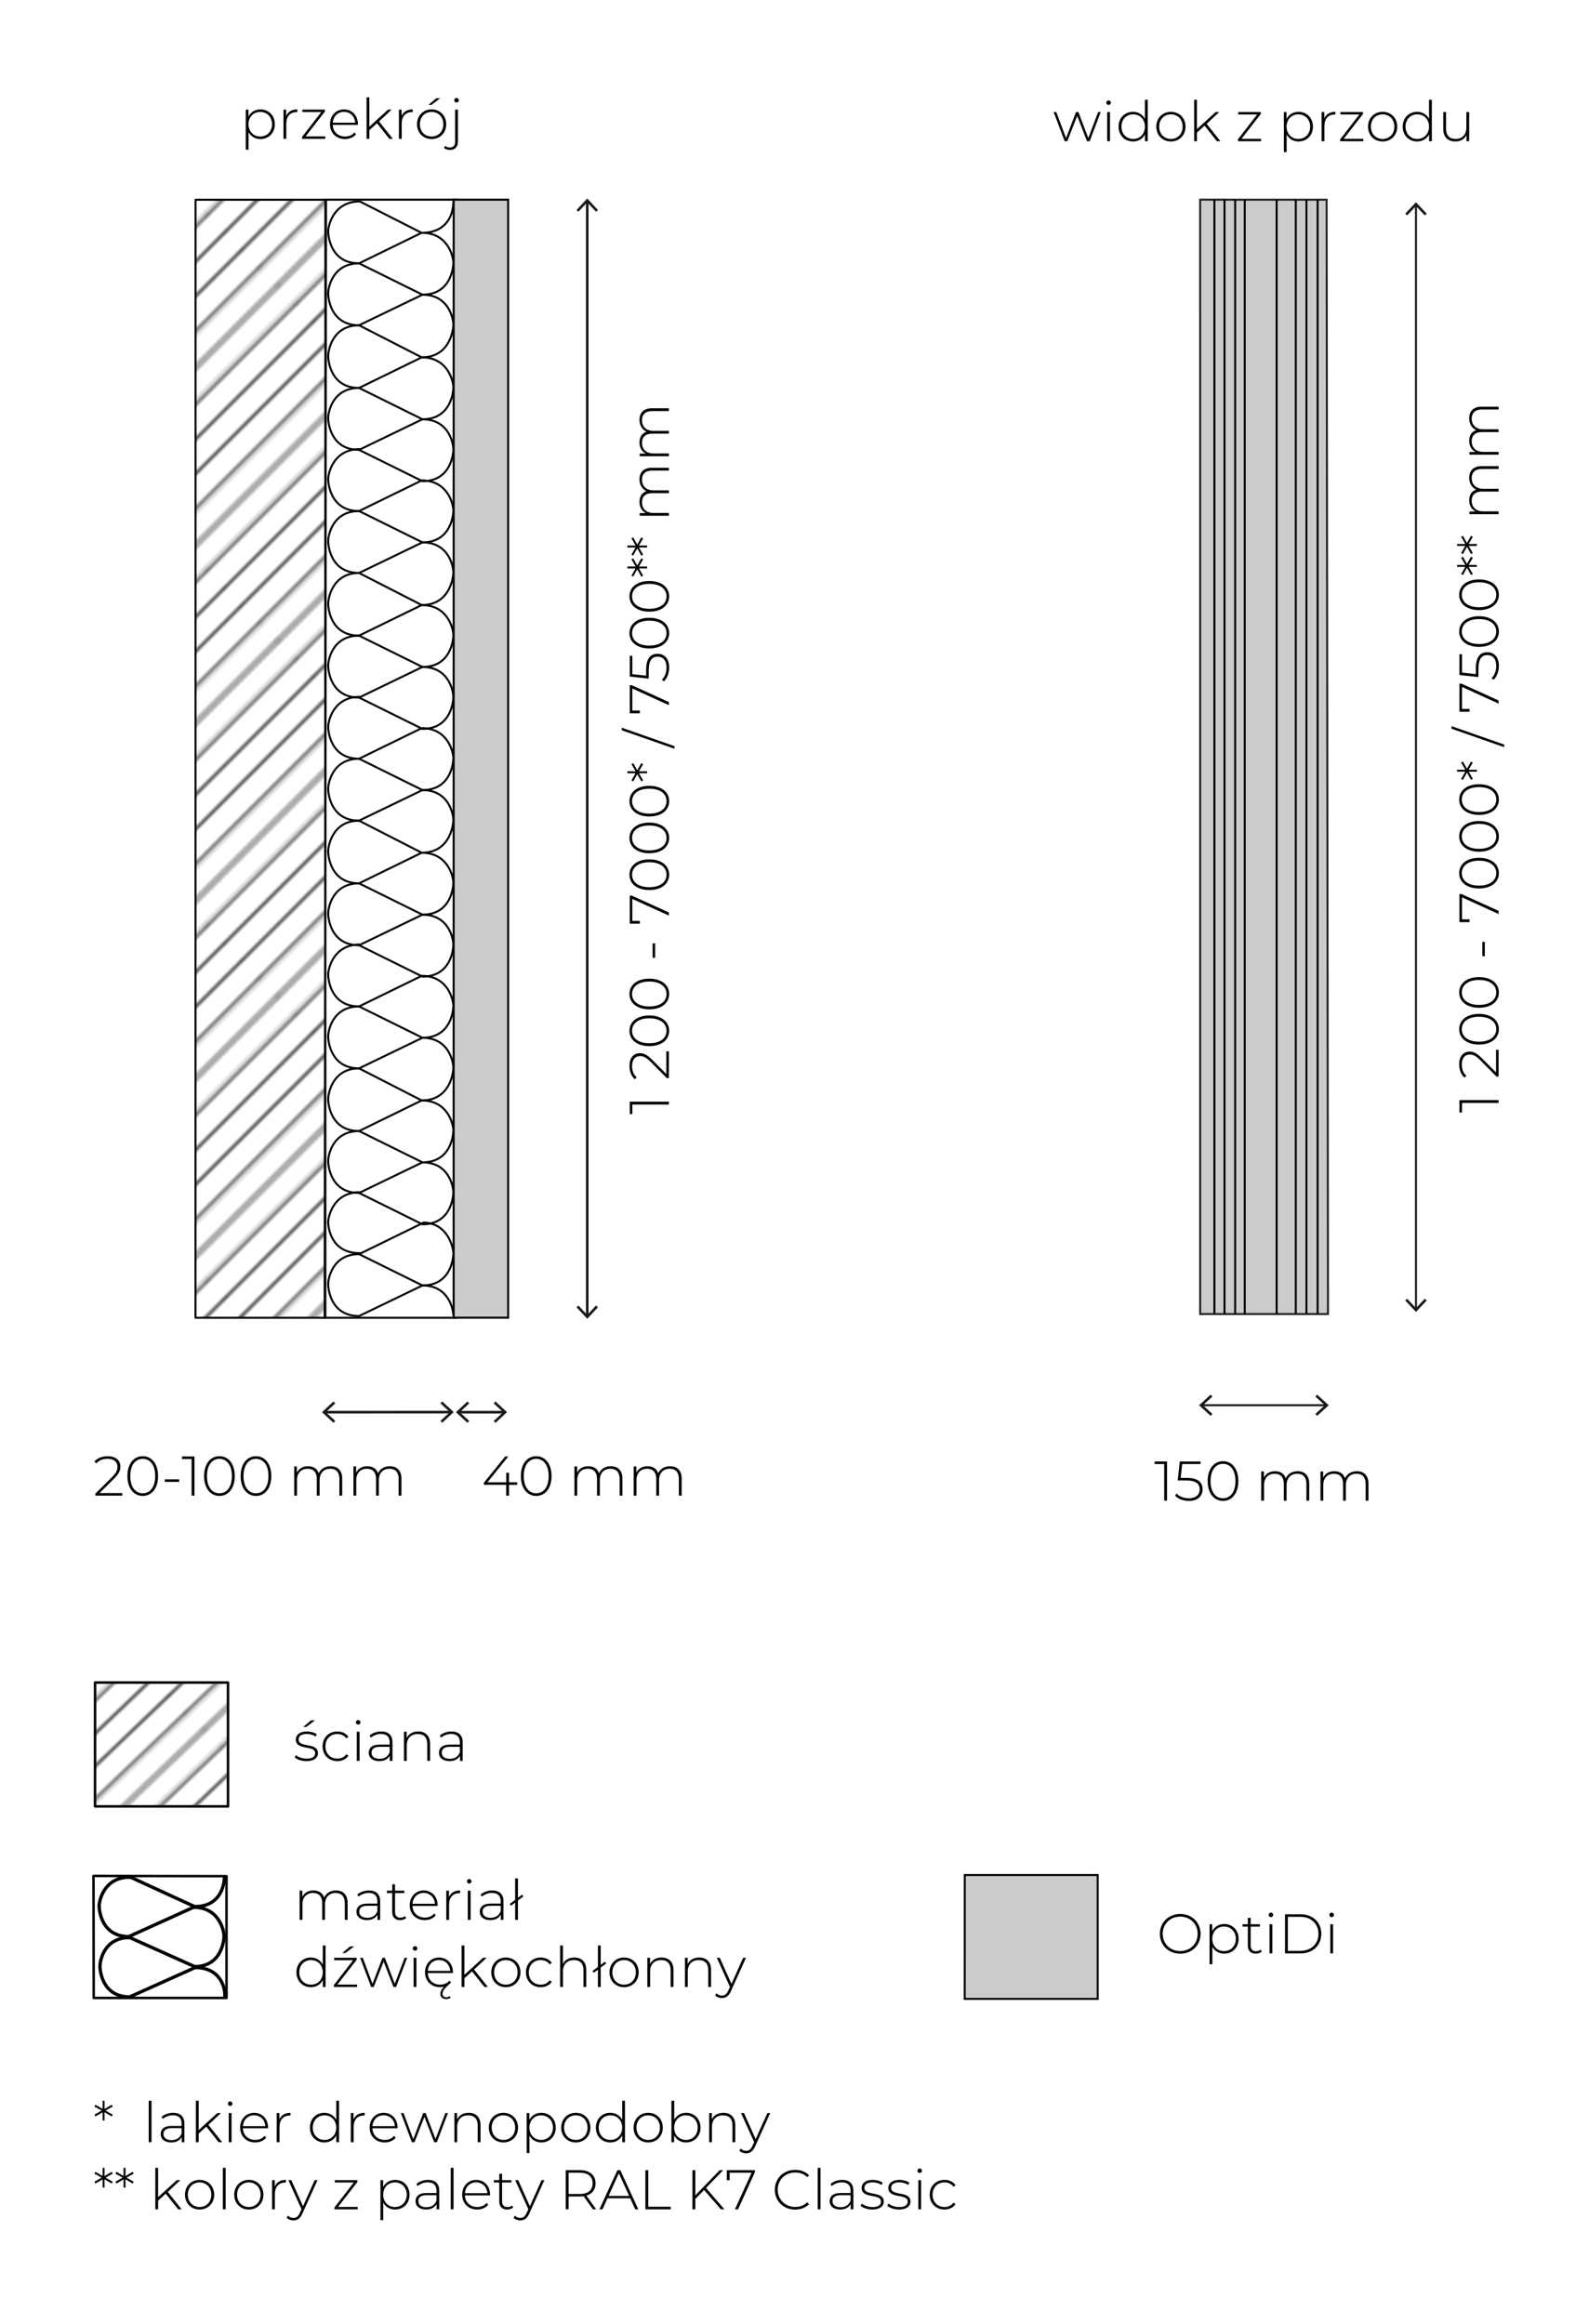 <?xml version="1.0" encoding="utf-8"?>
<!-- Generator: Adobe Illustrator 16.0.3, SVG Export Plug-In . SVG Version: 6.00 Build 0)  -->
<!DOCTYPE svg PUBLIC "-//W3C//DTD SVG 1.1//EN" "http://www.w3.org/Graphics/SVG/1.1/DTD/svg11.dtd">
<svg version="1.1" id="rysunek_techniczny_ecopet" xmlns="http://www.w3.org/2000/svg" xmlns:xlink="http://www.w3.org/1999/xlink"
	 x="0px" y="0px" width="398px" height="582px" viewBox="0 0 398 582" enable-background="new 0 0 398 582" xml:space="preserve">
<pattern  y="1.872" width="72" height="72" patternUnits="userSpaceOnUse" id="Unnamed_Pattern" viewBox="72.25 -72 72 72" overflow="visible">
	<g>
		<polygon fill="none" points="72.25,-72 144.25,-72 144.25,0 72.25,0 		"/>
		<g>
			<defs>
				<rect id="SVGID_1_" x="72.25" y="-72" width="72" height="72"/>
			</defs>
			<clipPath id="SVGID_2_">
				<use xlink:href="#SVGID_1_"  overflow="visible"/>
			</clipPath>
			
				<line clip-path="url(#SVGID_2_)" fill="none" stroke="#1D1D1C" stroke-width="0.72" x1="144" y1="-3.601" x2="216.5" y2="-3.601"/>
			<line clip-path="url(#SVGID_2_)" fill="none" stroke="#1D1D1C" stroke-width="0.72" x1="144" y1="-18" x2="216.5" y2="-18"/>
			
				<line clip-path="url(#SVGID_2_)" fill="none" stroke="#1D1D1C" stroke-width="0.72" x1="144" y1="-32.399" x2="216.5" y2="-32.399"/>
			<line clip-path="url(#SVGID_2_)" fill="none" stroke="#1D1D1C" stroke-width="0.72" x1="144" y1="-46.8" x2="216.5" y2="-46.8"/>
			<line clip-path="url(#SVGID_2_)" fill="none" stroke="#1D1D1C" stroke-width="0.72" x1="144" y1="-61.2" x2="216.5" y2="-61.2"/>
			<line clip-path="url(#SVGID_2_)" fill="none" stroke="#1D1D1C" stroke-width="0.72" x1="144" y1="-10.8" x2="216.5" y2="-10.8"/>
			<line clip-path="url(#SVGID_2_)" fill="none" stroke="#1D1D1C" stroke-width="0.72" x1="144" y1="-25.2" x2="216.5" y2="-25.2"/>
			<line clip-path="url(#SVGID_2_)" fill="none" stroke="#1D1D1C" stroke-width="0.72" x1="144" y1="-39.6" x2="216.5" y2="-39.6"/>
			<line clip-path="url(#SVGID_2_)" fill="none" stroke="#1D1D1C" stroke-width="0.72" x1="144" y1="-54" x2="216.5" y2="-54"/>
			
				<line clip-path="url(#SVGID_2_)" fill="none" stroke="#1D1D1C" stroke-width="0.72" x1="144" y1="-68.399" x2="216.5" y2="-68.399"/>
			
				<line clip-path="url(#SVGID_2_)" fill="none" stroke="#1D1D1C" stroke-width="0.72" x1="72" y1="-3.601" x2="144.5" y2="-3.601"/>
			<line clip-path="url(#SVGID_2_)" fill="none" stroke="#1D1D1C" stroke-width="0.72" x1="72" y1="-18" x2="144.5" y2="-18"/>
			
				<line clip-path="url(#SVGID_2_)" fill="none" stroke="#1D1D1C" stroke-width="0.72" x1="72" y1="-32.399" x2="144.5" y2="-32.399"/>
			<line clip-path="url(#SVGID_2_)" fill="none" stroke="#1D1D1C" stroke-width="0.72" x1="72" y1="-46.8" x2="144.5" y2="-46.8"/>
			<line clip-path="url(#SVGID_2_)" fill="none" stroke="#1D1D1C" stroke-width="0.72" x1="72" y1="-61.2" x2="144.5" y2="-61.2"/>
			<line clip-path="url(#SVGID_2_)" fill="none" stroke="#1D1D1C" stroke-width="0.72" x1="72" y1="-10.8" x2="144.5" y2="-10.8"/>
			<line clip-path="url(#SVGID_2_)" fill="none" stroke="#1D1D1C" stroke-width="0.72" x1="72" y1="-25.2" x2="144.5" y2="-25.2"/>
			<line clip-path="url(#SVGID_2_)" fill="none" stroke="#1D1D1C" stroke-width="0.72" x1="72" y1="-39.6" x2="144.5" y2="-39.6"/>
			<line clip-path="url(#SVGID_2_)" fill="none" stroke="#1D1D1C" stroke-width="0.72" x1="72" y1="-54" x2="144.5" y2="-54"/>
			
				<line clip-path="url(#SVGID_2_)" fill="none" stroke="#1D1D1C" stroke-width="0.72" x1="72" y1="-68.399" x2="144.5" y2="-68.399"/>
			<line clip-path="url(#SVGID_2_)" fill="none" stroke="#1D1D1C" stroke-width="0.72" x1="0" y1="-3.601" x2="72.5" y2="-3.601"/>
			<line clip-path="url(#SVGID_2_)" fill="none" stroke="#1D1D1C" stroke-width="0.72" x1="0" y1="-18" x2="72.5" y2="-18"/>
			
				<line clip-path="url(#SVGID_2_)" fill="none" stroke="#1D1D1C" stroke-width="0.72" x1="0" y1="-32.399" x2="72.5" y2="-32.399"/>
			<line clip-path="url(#SVGID_2_)" fill="none" stroke="#1D1D1C" stroke-width="0.72" x1="0" y1="-46.8" x2="72.5" y2="-46.8"/>
			<line clip-path="url(#SVGID_2_)" fill="none" stroke="#1D1D1C" stroke-width="0.72" x1="0" y1="-61.2" x2="72.5" y2="-61.2"/>
			<line clip-path="url(#SVGID_2_)" fill="none" stroke="#1D1D1C" stroke-width="0.72" x1="0" y1="-10.8" x2="72.5" y2="-10.8"/>
			<line clip-path="url(#SVGID_2_)" fill="none" stroke="#1D1D1C" stroke-width="0.72" x1="0" y1="-25.2" x2="72.5" y2="-25.2"/>
			<line clip-path="url(#SVGID_2_)" fill="none" stroke="#1D1D1C" stroke-width="0.72" x1="0" y1="-39.6" x2="72.5" y2="-39.6"/>
			<line clip-path="url(#SVGID_2_)" fill="none" stroke="#1D1D1C" stroke-width="0.72" x1="0" y1="-54" x2="72.5" y2="-54"/>
			
				<line clip-path="url(#SVGID_2_)" fill="none" stroke="#1D1D1C" stroke-width="0.72" x1="0" y1="-68.399" x2="72.5" y2="-68.399"/>
		</g>
	</g>
</pattern>
<pattern  y="1.872" width="72" height="72" patternUnits="userSpaceOnUse" id="Unnamed_Pattern_2" viewBox="72.25 -72 72 72" overflow="visible">
	<g>
		<polygon fill="none" points="72.25,-72 144.25,-72 144.25,0 72.25,0 		"/>
		<g>
			<defs>
				<rect id="SVGID_3_" x="72.25" y="-72" width="72" height="72"/>
			</defs>
			<clipPath id="SVGID_4_">
				<use xlink:href="#SVGID_3_"  overflow="visible"/>
			</clipPath>
			
				<line clip-path="url(#SVGID_4_)" fill="none" stroke="#1D1C1A" stroke-width="0.72" x1="144" y1="-3.601" x2="216.5" y2="-3.601"/>
			<line clip-path="url(#SVGID_4_)" fill="none" stroke="#1D1C1A" stroke-width="0.72" x1="144" y1="-18" x2="216.5" y2="-18"/>
			
				<line clip-path="url(#SVGID_4_)" fill="none" stroke="#1D1C1A" stroke-width="0.72" x1="144" y1="-32.399" x2="216.5" y2="-32.399"/>
			<line clip-path="url(#SVGID_4_)" fill="none" stroke="#1D1C1A" stroke-width="0.72" x1="144" y1="-46.8" x2="216.5" y2="-46.8"/>
			<line clip-path="url(#SVGID_4_)" fill="none" stroke="#1D1C1A" stroke-width="0.72" x1="144" y1="-61.2" x2="216.5" y2="-61.2"/>
			<line clip-path="url(#SVGID_4_)" fill="none" stroke="#1D1C1A" stroke-width="0.72" x1="144" y1="-10.8" x2="216.5" y2="-10.8"/>
			<line clip-path="url(#SVGID_4_)" fill="none" stroke="#1D1C1A" stroke-width="0.72" x1="144" y1="-25.2" x2="216.5" y2="-25.2"/>
			<line clip-path="url(#SVGID_4_)" fill="none" stroke="#1D1C1A" stroke-width="0.72" x1="144" y1="-39.6" x2="216.5" y2="-39.6"/>
			<line clip-path="url(#SVGID_4_)" fill="none" stroke="#1D1C1A" stroke-width="0.72" x1="144" y1="-54" x2="216.5" y2="-54"/>
			
				<line clip-path="url(#SVGID_4_)" fill="none" stroke="#1D1C1A" stroke-width="0.72" x1="144" y1="-68.399" x2="216.5" y2="-68.399"/>
			
				<line clip-path="url(#SVGID_4_)" fill="none" stroke="#1D1C1A" stroke-width="0.72" x1="72" y1="-3.601" x2="144.5" y2="-3.601"/>
			<line clip-path="url(#SVGID_4_)" fill="none" stroke="#1D1C1A" stroke-width="0.72" x1="72" y1="-18" x2="144.5" y2="-18"/>
			
				<line clip-path="url(#SVGID_4_)" fill="none" stroke="#1D1C1A" stroke-width="0.72" x1="72" y1="-32.399" x2="144.5" y2="-32.399"/>
			<line clip-path="url(#SVGID_4_)" fill="none" stroke="#1D1C1A" stroke-width="0.72" x1="72" y1="-46.8" x2="144.5" y2="-46.8"/>
			<line clip-path="url(#SVGID_4_)" fill="none" stroke="#1D1C1A" stroke-width="0.72" x1="72" y1="-61.2" x2="144.5" y2="-61.2"/>
			<line clip-path="url(#SVGID_4_)" fill="none" stroke="#1D1C1A" stroke-width="0.72" x1="72" y1="-10.8" x2="144.5" y2="-10.8"/>
			<line clip-path="url(#SVGID_4_)" fill="none" stroke="#1D1C1A" stroke-width="0.72" x1="72" y1="-25.2" x2="144.5" y2="-25.2"/>
			<line clip-path="url(#SVGID_4_)" fill="none" stroke="#1D1C1A" stroke-width="0.72" x1="72" y1="-39.6" x2="144.5" y2="-39.6"/>
			<line clip-path="url(#SVGID_4_)" fill="none" stroke="#1D1C1A" stroke-width="0.72" x1="72" y1="-54" x2="144.5" y2="-54"/>
			
				<line clip-path="url(#SVGID_4_)" fill="none" stroke="#1D1C1A" stroke-width="0.72" x1="72" y1="-68.399" x2="144.5" y2="-68.399"/>
			<line clip-path="url(#SVGID_4_)" fill="none" stroke="#1D1C1A" stroke-width="0.72" x1="0" y1="-3.601" x2="72.5" y2="-3.601"/>
			<line clip-path="url(#SVGID_4_)" fill="none" stroke="#1D1C1A" stroke-width="0.72" x1="0" y1="-18" x2="72.5" y2="-18"/>
			
				<line clip-path="url(#SVGID_4_)" fill="none" stroke="#1D1C1A" stroke-width="0.72" x1="0" y1="-32.399" x2="72.5" y2="-32.399"/>
			<line clip-path="url(#SVGID_4_)" fill="none" stroke="#1D1C1A" stroke-width="0.72" x1="0" y1="-46.8" x2="72.5" y2="-46.8"/>
			<line clip-path="url(#SVGID_4_)" fill="none" stroke="#1D1C1A" stroke-width="0.72" x1="0" y1="-61.2" x2="72.5" y2="-61.2"/>
			<line clip-path="url(#SVGID_4_)" fill="none" stroke="#1D1C1A" stroke-width="0.72" x1="0" y1="-10.8" x2="72.5" y2="-10.8"/>
			<line clip-path="url(#SVGID_4_)" fill="none" stroke="#1D1C1A" stroke-width="0.72" x1="0" y1="-25.2" x2="72.5" y2="-25.2"/>
			<line clip-path="url(#SVGID_4_)" fill="none" stroke="#1D1C1A" stroke-width="0.72" x1="0" y1="-39.6" x2="72.5" y2="-39.6"/>
			<line clip-path="url(#SVGID_4_)" fill="none" stroke="#1D1C1A" stroke-width="0.72" x1="0" y1="-54" x2="72.5" y2="-54"/>
			
				<line clip-path="url(#SVGID_4_)" fill="none" stroke="#1D1C1A" stroke-width="0.72" x1="0" y1="-68.399" x2="72.5" y2="-68.399"/>
		</g>
	</g>
</pattern>
<g>
	<g id="side">
		<g id="arrow6">
			
				<line fill="none" stroke="#1A1A1A" stroke-width="0.654" stroke-miterlimit="10" x1="112.929" y1="353.653" x2="81.358" y2="353.672"/>
			<polygon fill="#1A1A1A" points="110.308,351.457 112.677,353.653 110.314,355.855 110.758,356.336 113.639,353.653 
				110.755,350.974 			"/>
			<polygon fill="#1A1A1A" points="80.647,353.673 83.53,356.352 83.979,355.872 81.613,353.673 83.975,351.471 83.527,350.991 			
				"/>
		</g>
		<g id="arrow5">
			
				<line fill="none" stroke="#1A1A1A" stroke-width="0.654" stroke-miterlimit="10" x1="126.282" y1="353.674" x2="114.911" y2="353.674"/>
			<polygon fill="#1A1A1A" points="123.662,351.471 126.03,353.673 123.662,355.873 124.109,356.353 126.992,353.673 
				124.109,350.995 			"/>
			<polygon fill="#1A1A1A" points="114.2,353.673 117.083,356.354 117.528,355.874 115.166,353.673 117.528,351.474 
				117.083,350.994 			"/>
		</g>
		<g id="side_1_">
			<g id="wall2">
				<path fill="none" stroke="#000000" stroke-width="0.5" stroke-miterlimit="10" d="M105.81,73.804
					c7.179,0,7.748-6.914,7.748-8.035s-1.135-7.474-7.935-7.474L89.94,65.957c-7.179,0-7.744-6.914-7.744-8.036
					c0-1.122,1.131-7.472,7.934-7.472l15.475,7.863c6.183,0,7.951-4.368,7.951-7.863"/>
				<path fill="none" stroke="#000000" stroke-width="0.5" stroke-miterlimit="10" d="M105.622,89.5
					c7.178,0,7.934-7.102,7.934-8.222c0-1.122-0.942-7.474-7.747-7.474L89.94,81.464c-7.179,0-7.745-6.914-7.745-8.033
					c0-1.123,0.944-7.474,7.745-7.474"/>
				
					<line fill="none" stroke="#000000" stroke-width="0.5" stroke-miterlimit="10" x1="89.94" y1="65.957" x2="105.81" y2="73.804"/>
				<path fill="none" stroke="#000000" stroke-width="0.5" stroke-miterlimit="10" d="M105.81,105.007
					c7.179,0,7.748-6.913,7.748-8.034c0-1.12-1.135-7.474-7.935-7.474L89.94,97.161c-7.179,0-7.744-6.915-7.744-8.037
					c0-1.12,0.943-7.66,7.744-7.66l15.682,8.035"/>
				<path fill="none" stroke="#000000" stroke-width="0.5" stroke-miterlimit="10" d="M89.94,112.668l15.869,7.847
					c7.179,0,7.745-6.914,7.745-8.034s-0.94-7.474-7.745-7.474L89.94,112.668c-7.179,0-7.745-6.914-7.745-8.034
					c0-1.119,0.944-7.473,7.745-7.473"/>
				
					<line fill="none" stroke="#000000" stroke-width="0.5" stroke-miterlimit="10" x1="89.94" y1="97.161" x2="105.81" y2="105.007"/>
				<path fill="none" stroke="#000000" stroke-width="0.5" stroke-miterlimit="10" d="M105.81,321.94
					c7.179,0,7.748-6.913,7.748-8.034c0-1.121-1.135-7.476-7.409-7.73l-15.68,7.662c-7.707,0.255-8.271-6.658-8.271-7.782
					c0-1.12,1.131-7.469,7.934-7.469"/>
				<path fill="none" stroke="#000000" stroke-width="0.5" stroke-miterlimit="10" d="M89.94,314.093
					c-6.801,0-7.745,6.352-7.745,7.473s0.566,8.034,7.745,8.034l15.869-7.66c6.804,0,7.745,6.354,7.745,7.475"/>
				
					<line fill="none" stroke="#000000" stroke-width="0.5" stroke-miterlimit="10" x1="89.94" y1="314.093" x2="105.81" y2="321.94"/>
				<path fill="none" stroke="#000000" stroke-width="0.5" stroke-miterlimit="10" d="M105.81,135.838
					c7.179,0,7.748-6.914,7.748-8.033c0-1.122-1.135-7.475-7.935-7.475l-15.682,7.661c-7.179,0-7.744-6.915-7.744-8.036
					c0-1.122,1.131-7.473,7.934-7.473"/>
				<path fill="none" stroke="#000000" stroke-width="0.5" stroke-miterlimit="10" d="M105.622,151.534
					c7.178,0,7.934-7.103,7.934-8.222c0-1.121-0.942-7.474-7.747-7.474L89.94,143.5c-7.179,0-7.745-6.915-7.745-8.035
					c0-1.124,0.944-7.475,7.745-7.475"/>
				
					<line fill="none" stroke="#000000" stroke-width="0.5" stroke-miterlimit="10" x1="89.94" y1="127.991" x2="105.81" y2="135.838"/>
				<path fill="none" stroke="#000000" stroke-width="0.5" stroke-miterlimit="10" d="M105.81,167.042
					c7.179,0,7.748-6.914,7.748-8.034c0-1.12-1.135-7.474-7.935-7.474l-15.682,7.661c-7.179,0-7.744-6.914-7.744-8.035
					c0-1.121,0.943-7.66,7.744-7.66l15.682,8.034"/>
				<path fill="none" stroke="#000000" stroke-width="0.5" stroke-miterlimit="10" d="M89.94,174.704l15.869,7.846
					c7.179,0,7.745-6.914,7.745-8.034c0-1.12-0.94-7.474-7.745-7.474L89.94,174.704c-7.179,0-7.745-6.915-7.745-8.035
					c0-1.122,0.944-7.474,7.745-7.474"/>
				
					<line fill="none" stroke="#000000" stroke-width="0.5" stroke-miterlimit="10" x1="89.94" y1="159.195" x2="105.81" y2="167.042"/>
				<path fill="none" stroke="#000000" stroke-width="0.5" stroke-miterlimit="10" d="M105.81,197.872
					c7.179,0,7.748-6.913,7.748-8.035c0-1.121-1.135-7.474-7.935-7.474l-15.682,7.661c-7.179,0-7.744-6.913-7.744-8.036
					c0-1.121,1.131-7.471,7.934-7.471"/>
				<path fill="none" stroke="#000000" stroke-width="0.5" stroke-miterlimit="10" d="M105.622,213.567
					c7.178,0,7.934-7.1,7.934-8.221c0-1.12-0.942-7.475-7.747-7.475l-15.869,7.661c-7.179,0-7.745-6.913-7.745-8.033
					c0-1.123,0.944-7.475,7.745-7.475"/>
				
					<line fill="none" stroke="#000000" stroke-width="0.5" stroke-miterlimit="10" x1="89.94" y1="190.024" x2="105.81" y2="197.872"/>
				<path fill="none" stroke="#000000" stroke-width="0.5" stroke-miterlimit="10" d="M105.81,229.076
					c7.179,0,7.748-6.914,7.748-8.035c0-1.12-1.135-7.474-7.935-7.474l-15.682,7.663c-7.179,0-7.744-6.914-7.744-8.037
					c0-1.12,0.943-7.658,7.744-7.658l15.682,8.033"/>
				<path fill="none" stroke="#000000" stroke-width="0.5" stroke-miterlimit="10" d="M89.94,236.737l15.869,7.847
					c7.179,0,7.745-6.914,7.745-8.034c0-1.121-0.94-7.474-7.745-7.474L89.94,236.737c-7.179,0-7.745-6.914-7.745-8.032
					c0-1.122,0.944-7.476,7.745-7.476"/>
				
					<line fill="none" stroke="#000000" stroke-width="0.5" stroke-miterlimit="10" x1="89.94" y1="221.229" x2="105.81" y2="229.076"/>
				<path fill="none" stroke="#000000" stroke-width="0.5" stroke-miterlimit="10" d="M105.81,259.907
					c7.179,0,7.748-6.913,7.748-8.035c0-1.121-1.135-7.473-7.935-7.473L89.94,252.06c-7.179,0-7.744-6.915-7.744-8.037
					c0-1.12,1.131-7.471,7.934-7.471"/>
				<path fill="none" stroke="#000000" stroke-width="0.5" stroke-miterlimit="10" d="M105.622,275.603
					c7.178,0,7.934-7.104,7.934-8.223c0-1.121-0.942-7.474-7.747-7.474l-15.869,7.662c-7.179,0-7.745-6.913-7.745-8.034
					c0-1.124,0.944-7.475,7.745-7.475"/>
				
					<line fill="none" stroke="#000000" stroke-width="0.5" stroke-miterlimit="10" x1="89.94" y1="252.06" x2="105.81" y2="259.906"/>
				<path fill="none" stroke="#000000" stroke-width="0.5" stroke-miterlimit="10" d="M105.81,291.109
					c7.179,0,7.748-6.914,7.748-8.034s-1.135-7.472-7.935-7.472l-15.682,7.663c-7.179,0-7.744-6.914-7.744-8.038
					c0-1.12,0.943-7.66,7.744-7.66l15.682,8.035"/>
				<path fill="none" stroke="#000000" stroke-width="0.5" stroke-miterlimit="10" d="M89.94,298.771l15.869,7.85
					c7.179,0,7.745-6.917,7.745-8.037s-0.94-7.475-7.745-7.475L89.94,298.771c-7.179,0-7.745-6.914-7.745-8.034
					c0-1.121,0.944-7.476,7.745-7.476"/>
				
					<line fill="none" stroke="#000000" stroke-width="0.5" stroke-miterlimit="10" x1="89.94" y1="283.262" x2="105.81" y2="291.109"/>
				<polygon fill="none" stroke="#000000" stroke-width="0.5" stroke-miterlimit="10" points="81.313,330.028 114.201,330.028 
					114.199,50.01 81.663,50.01 				"/>
			</g>
			<g id="wall">
				
					<pattern  id="SVGID_5_" xlink:href="#Unnamed_Pattern" patternTransform="matrix(0.618 -0.618 0.618 0.618 14651.984 4330.916)">
				</pattern>
				<polygon fill="url(#SVGID_5_)" points="48.986,50.027 48.97,330.027 81.495,330.027 81.495,50.027 				"/>
				
					<polygon fill="none" stroke="#000000" stroke-width="0.5" stroke-linecap="round" stroke-linejoin="round" stroke-miterlimit="10" points="
					48.969,330.028 81.494,330.028 81.494,50.026 48.984,50.026 				"/>
			</g>
			<polygon id="skitbar" fill="#CDCCCB" stroke="#000000" stroke-width="0.5" stroke-miterlimit="10" points="113.638,50.01 
				113.63,330.011 127.271,330.011 127.271,50.01 			"/>
		</g>
		<g>
			<path d="M68.84,31.113c0,2.199-1.555,3.712-3.614,3.712c-1.289,0-2.381-0.63-2.97-1.723v4.384h-0.7V27.457h0.672v1.723
				c0.574-1.121,1.681-1.779,2.998-1.779C67.285,27.4,68.84,28.927,68.84,31.113z M68.14,31.113c0-1.835-1.275-3.082-2.956-3.082
				c-1.681,0-2.941,1.247-2.941,3.082c0,1.835,1.26,3.082,2.941,3.082C66.865,34.194,68.14,32.948,68.14,31.113z"/>
			<path d="M74.466,27.4v0.687c-0.056,0-0.112-0.014-0.168-0.014c-1.625,0-2.591,1.079-2.591,2.886v3.81h-0.7v-7.312h0.672v1.597
				C72.126,27.989,73.093,27.4,74.466,27.4z"/>
			<path d="M81.467,34.166v0.603h-5.813v-0.476l4.819-6.233h-4.749v-0.603h5.659v0.476l-4.833,6.233H81.467z"/>
			<path d="M89.629,31.281h-6.29c0.07,1.737,1.345,2.914,3.096,2.914c0.925,0,1.779-0.336,2.339-1.022l0.406,0.462
				c-0.645,0.785-1.653,1.191-2.759,1.191c-2.213,0-3.768-1.541-3.768-3.712c0-2.171,1.499-3.712,3.502-3.712
				c2.003,0,3.488,1.513,3.488,3.684C89.644,31.141,89.629,31.21,89.629,31.281z M83.354,30.734h5.603
				c-0.098-1.583-1.247-2.717-2.801-2.717C84.601,28.017,83.466,29.138,83.354,30.734z"/>
			<path d="M94.416,30.86l-1.905,1.737v2.171h-0.7V24.375h0.7v7.354l4.679-4.272h0.896l-3.152,2.956l3.46,4.356h-0.869L94.416,30.86
				z"/>
			<path d="M103.376,27.4v0.687c-0.056,0-0.112-0.014-0.168-0.014c-1.625,0-2.591,1.079-2.591,2.886v3.81h-0.7v-7.312h0.672v1.597
				C101.037,27.989,102.003,27.4,103.376,27.4z"/>
			<path d="M104.452,31.113c0-2.171,1.555-3.712,3.656-3.712s3.656,1.541,3.656,3.712c0,2.171-1.555,3.712-3.656,3.712
				S104.452,33.284,104.452,31.113z M111.049,31.113c0-1.835-1.261-3.082-2.942-3.082c-1.681,0-2.941,1.247-2.941,3.082
				c0,1.835,1.261,3.082,2.941,3.082C109.789,34.194,111.049,32.948,111.049,31.113z M109.256,24.613h1.008l-2.199,1.653h-0.756
				L109.256,24.613z"/>
			<path d="M111.212,37.052l0.28-0.518c0.294,0.266,0.714,0.406,1.191,0.406c0.854,0,1.316-0.519,1.316-1.471v-8.012h0.701v8.041
				c0,1.232-0.701,2.045-1.975,2.045C112.137,37.542,111.563,37.388,111.212,37.052z M113.775,25.117
				c0-0.308,0.252-0.574,0.575-0.574c0.322,0,0.574,0.252,0.574,0.561c0,0.322-0.252,0.574-0.574,0.574
				C114.028,25.678,113.775,25.425,113.775,25.117z"/>
		</g>
		<g>
			<path d="M157.732,275.909h9.805v0.714h-9.161v2.396h-0.644V275.909z"/>
			<path d="M166.893,263.292h0.645v6.738h-0.504l-4.118-4.146c-1.163-1.163-1.849-1.387-2.591-1.387
				c-1.233,0-2.003,0.854-2.003,2.479c0,1.232,0.364,2.143,1.134,2.815l-0.448,0.504c-0.854-0.743-1.345-1.905-1.345-3.376
				c0-1.919,0.995-3.152,2.592-3.152c0.938,0,1.765,0.309,3.04,1.597l3.6,3.614V263.292z"/>
			<path d="M162.634,261.995c-3.067,0-4.973-1.583-4.973-3.838s1.905-3.838,4.973-3.838c3.068,0,4.973,1.583,4.973,3.838
				S165.702,261.995,162.634,261.995z M162.634,255.033c-2.731,0-4.314,1.274-4.314,3.124s1.583,3.124,4.314,3.124
				s4.314-1.274,4.314-3.124S165.366,255.033,162.634,255.033z"/>
			<path d="M162.634,252.783c-3.067,0-4.973-1.583-4.973-3.838s1.905-3.838,4.973-3.838c3.068,0,4.973,1.583,4.973,3.838
				S165.702,252.783,162.634,252.783z M162.634,245.821c-2.731,0-4.314,1.274-4.314,3.124s1.583,3.124,4.314,3.124
				s4.314-1.274,4.314-3.124S165.366,245.821,162.634,245.821z"/>
			<path d="M163.461,239.875v-3.6h0.63v3.6H163.461z"/>
			<path d="M157.732,224.304h0.504l9.301,4.216v0.785l-9.161-4.174v5.505h1.877v0.701h-2.521V224.304z"/>
			<path d="M162.634,222.907c-3.067,0-4.973-1.583-4.973-3.838c0-2.255,1.905-3.838,4.973-3.838c3.068,0,4.973,1.583,4.973,3.838
				C167.607,221.324,165.702,222.907,162.634,222.907z M162.634,215.945c-2.731,0-4.314,1.275-4.314,3.124s1.583,3.124,4.314,3.124
				s4.314-1.274,4.314-3.124S165.366,215.945,162.634,215.945z"/>
			<path d="M162.634,213.695c-3.067,0-4.973-1.583-4.973-3.838c0-2.255,1.905-3.838,4.973-3.838c3.068,0,4.973,1.583,4.973,3.838
				C167.607,212.112,165.702,213.695,162.634,213.695z M162.634,206.733c-2.731,0-4.314,1.275-4.314,3.124s1.583,3.124,4.314,3.124
				s4.314-1.274,4.314-3.124S165.366,206.733,162.634,206.733z"/>
			<path d="M162.634,204.483c-3.067,0-4.973-1.583-4.973-3.838c0-2.255,1.905-3.838,4.973-3.838c3.068,0,4.973,1.583,4.973,3.838
				C167.607,202.9,165.702,204.483,162.634,204.483z M162.634,197.521c-2.731,0-4.314,1.275-4.314,3.124s1.583,3.124,4.314,3.124
				s4.314-1.274,4.314-3.124S165.366,197.521,162.634,197.521z"/>
			<path d="M159.609,192.918l1.022-1.793l0.448,0.252l-1.051,1.807l2.06-0.014v0.49h-2.045l1.037,1.793l-0.448,0.252l-1.022-1.807
				l-1.009,1.807l-0.448-0.252l1.037-1.793h-2.045v-0.49l2.059,0.014l-1.051-1.807l0.448-0.252L159.609,192.918z"/>
			<path d="M155.743,182.894v-0.645l13.195,4.623v0.645L155.743,182.894z"/>
			<path d="M157.732,171.608h0.504l9.301,4.216v0.785l-9.161-4.174v5.505h1.877v0.701h-2.521V171.608z"/>
			<path d="M164.708,163.741c1.639,0,2.899,1.134,2.899,3.432c0,1.429-0.532,2.759-1.316,3.446l-0.546-0.364
				c0.687-0.588,1.205-1.751,1.205-3.067c0-1.807-0.911-2.731-2.213-2.731c-1.401,0-2.255,0.854-2.255,3.516v1.989l-4.749-0.519
				v-5.197h0.644v4.595l3.46,0.378v-1.4C161.836,164.833,162.971,163.741,164.708,163.741z"/>
			<path d="M162.634,162.4c-3.067,0-4.973-1.583-4.973-3.838s1.905-3.838,4.973-3.838c3.068,0,4.973,1.583,4.973,3.838
				S165.702,162.4,162.634,162.4z M162.634,155.438c-2.731,0-4.314,1.274-4.314,3.124s1.583,3.124,4.314,3.124
				s4.314-1.274,4.314-3.124S165.366,155.438,162.634,155.438z"/>
			<path d="M162.634,153.188c-3.067,0-4.973-1.583-4.973-3.838c0-2.255,1.905-3.838,4.973-3.838c3.068,0,4.973,1.583,4.973,3.838
				C167.607,151.605,165.702,153.188,162.634,153.188z M162.634,146.227c-2.731,0-4.314,1.275-4.314,3.124s1.583,3.124,4.314,3.124
				s4.314-1.274,4.314-3.124S165.366,146.227,162.634,146.227z"/>
			<path d="M159.609,141.624l1.022-1.793l0.448,0.252l-1.051,1.807l2.06-0.014v0.49h-2.045l1.037,1.793l-0.448,0.252l-1.022-1.807
				l-1.009,1.807l-0.448-0.252l1.037-1.793h-2.045v-0.49l2.059,0.014l-1.051-1.807l0.448-0.252L159.609,141.624z"/>
			<path d="M159.609,136.374l1.022-1.793l0.448,0.252l-1.051,1.807l2.06-0.014v0.49h-2.045l1.037,1.793l-0.448,0.252l-1.022-1.807
				l-1.009,1.807l-0.448-0.252l1.037-1.793h-2.045v-0.49l2.059,0.014l-1.051-1.807l0.448-0.252L159.609,136.374z"/>
			<path d="M163.265,117.146h4.272v0.701h-4.216c-1.653,0-2.521,0.854-2.521,2.283c0,1.653,1.107,2.675,2.844,2.675h3.894v0.7
				h-4.216c-1.653,0-2.521,0.854-2.521,2.283c0,1.653,1.107,2.676,2.844,2.676h3.894v0.7h-7.312v-0.672h1.569
				c-1.022-0.476-1.625-1.471-1.625-2.801c0-1.317,0.603-2.283,1.765-2.676c-1.064-0.476-1.765-1.541-1.765-2.956
				C160.169,118.294,161.22,117.146,163.265,117.146z"/>
			<path d="M163.265,102.25h4.272v0.701h-4.216c-1.653,0-2.521,0.854-2.521,2.283c0,1.653,1.107,2.675,2.844,2.675h3.894v0.7h-4.216
				c-1.653,0-2.521,0.854-2.521,2.283c0,1.653,1.107,2.676,2.844,2.676h3.894v0.7h-7.312v-0.672h1.569
				c-1.022-0.476-1.625-1.471-1.625-2.801c0-1.317,0.603-2.283,1.765-2.676c-1.064-0.476-1.765-1.541-1.765-2.956
				C160.169,103.398,161.22,102.25,163.265,102.25z"/>
		</g>
		<g id="arrow4">
			
				<line fill="none" stroke="#1A1A1A" stroke-width="0.654" stroke-miterlimit="10" x1="147.087" y1="50.419" x2="147.087" y2="329.58"/>
			<polygon fill="#1A1A1A" points="144.405,52.592 144.885,53.037 147.087,50.673 149.287,53.037 149.763,52.592 147.087,49.711 			
				"/>
			<polygon fill="#1A1A1A" points="147.086,329.33 144.886,326.96 144.403,327.408 147.086,330.291 149.768,327.408 149.288,326.96 
							"/>
		</g>
		<g>
			<path d="M30.63,373.931v0.645h-6.738v-0.504l4.146-4.118c1.163-1.163,1.387-1.849,1.387-2.591c0-1.233-0.854-2.003-2.479-2.003
				c-1.232,0-2.143,0.364-2.815,1.134l-0.504-0.448c0.743-0.854,1.905-1.345,3.376-1.345c1.919,0,3.151,0.995,3.151,2.592
				c0,0.938-0.308,1.765-1.597,3.04l-3.614,3.6H30.63z"/>
			<path d="M31.915,369.673c0-3.067,1.583-4.973,3.838-4.973c2.255,0,3.838,1.905,3.838,4.973c0,3.068-1.583,4.973-3.838,4.973
				C33.498,374.646,31.915,372.741,31.915,369.673z M38.876,369.673c0-2.731-1.275-4.314-3.124-4.314s-3.124,1.583-3.124,4.314
				s1.274,4.314,3.124,4.314S38.876,372.404,38.876,369.673z"/>
			<path d="M41.281,370.5h3.6v0.63h-3.6V370.5z"/>
			<path d="M48.702,364.771v9.805h-0.714v-9.161h-2.396v-0.644H48.702z"/>
			<path d="M51.123,369.673c0-3.067,1.583-4.973,3.838-4.973c2.255,0,3.838,1.905,3.838,4.973c0,3.068-1.583,4.973-3.838,4.973
				C52.706,374.646,51.123,372.741,51.123,369.673z M58.084,369.673c0-2.731-1.275-4.314-3.124-4.314s-3.124,1.583-3.124,4.314
				s1.274,4.314,3.124,4.314S58.084,372.404,58.084,369.673z"/>
			<path d="M60.278,369.673c0-3.067,1.583-4.973,3.838-4.973s3.838,1.905,3.838,4.973c0,3.068-1.583,4.973-3.838,4.973
				S60.278,372.741,60.278,369.673z M67.24,369.673c0-2.731-1.274-4.314-3.124-4.314s-3.124,1.583-3.124,4.314
				s1.274,4.314,3.124,4.314S67.24,372.404,67.24,369.673z"/>
			<path d="M85.709,370.303v4.272h-0.701v-4.216c0-1.653-0.854-2.521-2.283-2.521c-1.653,0-2.675,1.107-2.675,2.844v3.894h-0.7
				v-4.216c0-1.653-0.854-2.521-2.283-2.521c-1.653,0-2.676,1.107-2.676,2.844v3.894h-0.7v-7.312h0.672v1.569
				c0.476-1.022,1.471-1.625,2.801-1.625c1.317,0,2.283,0.603,2.676,1.765c0.476-1.064,1.541-1.765,2.956-1.765
				C84.56,367.208,85.709,368.258,85.709,370.303z"/>
			<path d="M100.549,370.303v4.272h-0.701v-4.216c0-1.653-0.854-2.521-2.283-2.521c-1.653,0-2.675,1.107-2.675,2.844v3.894h-0.7
				v-4.216c0-1.653-0.854-2.521-2.283-2.521c-1.653,0-2.676,1.107-2.676,2.844v3.894h-0.7v-7.312h0.672v1.569
				c0.476-1.022,1.471-1.625,2.801-1.625c1.317,0,2.283,0.603,2.676,1.765c0.476-1.064,1.541-1.765,2.956-1.765
				C99.4,367.208,100.549,368.258,100.549,370.303z"/>
		</g>
		<g>
			<path d="M129.547,371.858h-2.059v2.717h-0.7v-2.717h-5.589v-0.519l5.323-6.569h0.798l-5.225,6.458h4.707v-2.396h0.686v2.396
				h2.059V371.858z"/>
			<path d="M130.466,369.673c0-3.067,1.583-4.973,3.838-4.973s3.838,1.905,3.838,4.973c0,3.068-1.583,4.973-3.838,4.973
				S130.466,372.741,130.466,369.673z M137.428,369.673c0-2.731-1.274-4.314-3.124-4.314s-3.124,1.583-3.124,4.314
				s1.274,4.314,3.124,4.314S137.428,372.404,137.428,369.673z"/>
			<path d="M155.897,370.303v4.272h-0.701v-4.216c0-1.653-0.854-2.521-2.283-2.521c-1.653,0-2.675,1.107-2.675,2.844v3.894h-0.7
				v-4.216c0-1.653-0.854-2.521-2.283-2.521c-1.653,0-2.676,1.107-2.676,2.844v3.894h-0.7v-7.312h0.672v1.569
				c0.476-1.022,1.471-1.625,2.801-1.625c1.317,0,2.283,0.603,2.676,1.765c0.476-1.064,1.541-1.765,2.956-1.765
				C154.748,367.208,155.897,368.258,155.897,370.303z"/>
			<path d="M170.737,370.303v4.272h-0.701v-4.216c0-1.653-0.854-2.521-2.283-2.521c-1.653,0-2.675,1.107-2.675,2.844v3.894h-0.7
				v-4.216c0-1.653-0.854-2.521-2.283-2.521c-1.653,0-2.676,1.107-2.676,2.844v3.894h-0.7v-7.312h0.672v1.569
				c0.476-1.022,1.471-1.625,2.801-1.625c1.317,0,2.283,0.603,2.676,1.765c0.476-1.064,1.541-1.765,2.956-1.765
				C169.588,367.208,170.737,368.258,170.737,370.303z"/>
		</g>
	</g>
	<g id="legenda">
		<g id="box3">
			
				<polygon fill="none" stroke="#000000" stroke-width="0.633" stroke-linecap="round" stroke-linejoin="round" stroke-miterlimit="10" points="
				23.802,452.398 57.109,452.398 57.106,421.379 23.815,421.379 			"/>
			
				<pattern  id="SVGID_6_" xlink:href="#Unnamed_Pattern_2" patternTransform="matrix(0.611 -0.584 0.611 0.584 13082.578 5151.898)">
			</pattern>
			<polygon fill="url(#SVGID_6_)" points="23.802,452.398 23.815,421.381 57.106,421.381 57.109,452.398 			"/>
			<g>
				<path d="M73.824,440.128l0.322-0.56c0.56,0.476,1.555,0.882,2.633,0.882c1.541,0,2.157-0.546,2.157-1.372
					c0-2.13-4.847-0.561-4.847-3.433c0-1.106,0.924-2.003,2.773-2.003c0.925,0,1.933,0.28,2.507,0.715l-0.322,0.56
					c-0.616-0.448-1.415-0.658-2.199-0.658c-1.429,0-2.059,0.589-2.059,1.373c0,2.199,4.847,0.645,4.847,3.432
					c0,1.19-1.022,2.003-2.885,2.003C75.547,441.066,74.398,440.66,73.824,440.128z M77.9,430.855h1.008l-2.199,1.652h-0.757
					L77.9,430.855z"/>
				<path d="M80.796,437.354c0-2.185,1.555-3.712,3.698-3.712c1.163,0,2.171,0.448,2.773,1.345l-0.518,0.378
					c-0.532-0.742-1.345-1.092-2.255-1.092c-1.723,0-2.983,1.232-2.983,3.081c0,1.85,1.261,3.082,2.983,3.082
					c0.911,0,1.723-0.351,2.255-1.093l0.518,0.378c-0.602,0.883-1.611,1.345-2.773,1.345
					C82.351,441.066,80.796,439.526,80.796,437.354z"/>
				<path d="M89.141,431.359c0-0.308,0.252-0.574,0.574-0.574s0.574,0.252,0.574,0.561c0,0.322-0.252,0.574-0.574,0.574
					S89.141,431.668,89.141,431.359z M89.365,433.699h0.7v7.312h-0.7V433.699z"/>
				<path d="M98.299,436.374v4.637h-0.672v-1.303c-0.462,0.841-1.359,1.358-2.633,1.358c-1.639,0-2.633-0.84-2.633-2.087
					c0-1.106,0.7-2.045,2.731-2.045h2.507v-0.588c0-1.359-0.743-2.088-2.171-2.088c-1.008,0-1.919,0.379-2.521,0.925l-0.35-0.504
					c0.729-0.645,1.793-1.037,2.928-1.037C97.291,433.643,98.299,434.567,98.299,436.374z M97.599,438.854v-1.373h-2.494
					c-1.513,0-2.045,0.631-2.045,1.471c0,0.953,0.742,1.541,2.031,1.541C96.324,440.492,97.179,439.904,97.599,438.854z"/>
				<path d="M107.722,436.738v4.272h-0.7v-4.216c0-1.653-0.883-2.521-2.368-2.521c-1.723,0-2.773,1.106-2.773,2.843v3.895h-0.7
					v-7.312h0.672v1.582c0.49-1.022,1.513-1.639,2.899-1.639C106.532,433.643,107.722,434.693,107.722,436.738z"/>
				<path d="M115.883,436.374v4.637h-0.672v-1.303c-0.462,0.841-1.359,1.358-2.633,1.358c-1.639,0-2.633-0.84-2.633-2.087
					c0-1.106,0.7-2.045,2.731-2.045h2.507v-0.588c0-1.359-0.743-2.088-2.171-2.088c-1.008,0-1.919,0.379-2.521,0.925l-0.35-0.504
					c0.729-0.645,1.793-1.037,2.928-1.037C114.875,433.643,115.883,434.567,115.883,436.374z M115.183,438.854v-1.373h-2.494
					c-1.513,0-2.045,0.631-2.045,1.471c0,0.953,0.742,1.541,2.031,1.541C113.908,440.492,114.763,439.904,115.183,438.854z"/>
			</g>
		</g>
		<g id="box1_1_">
			<g id="box1">
				
					<polygon fill="none" stroke="#000000" stroke-width="0.623" stroke-linecap="round" stroke-linejoin="round" stroke-miterlimit="10" points="
					23.474,500.382 56.739,500.382 56.736,469.884 23.421,469.824 				"/>
				
					<path fill="none" stroke="#000000" stroke-width="0.831" stroke-linecap="round" stroke-linejoin="round" stroke-miterlimit="10" d="
					M48.824,477.492c6.899,0,7.388-6.277,7.388-7.352"/>
				
					<line fill="none" stroke="#000000" stroke-width="0.831" stroke-linecap="round" stroke-linejoin="round" stroke-miterlimit="10" x1="32.544" y1="470.068" x2="48.94" y2="477.591"/>
				
					<line fill="none" stroke="#000000" stroke-width="0.831" stroke-linecap="round" stroke-linejoin="round" stroke-miterlimit="10" x1="32.479" y1="485.248" x2="48.572" y2="492.445"/>
				
					<path fill="none" stroke="#000000" stroke-width="0.831" stroke-linecap="round" stroke-linejoin="round" stroke-miterlimit="10" d="
					M48.671,492.531c6.898,0,7.443-6.629,7.443-7.703c0-1.076-1.089-7.164-7.625-7.164l-16.214,7.34
					c-6.898,0-7.443-6.625-7.443-7.699s1.089-7.164,7.624-7.164"/>
				
					<path fill="none" stroke="#000000" stroke-width="0.831" stroke-linecap="round" stroke-linejoin="round" stroke-miterlimit="10" d="
					M56.317,499.935c0.106-1.867-0.907-7.166-7.443-7.166l-16.395,7.346c-6.899,0-7.444-6.627-7.444-7.703
					c0-1.162,0.908-7.164,7.444-7.164"/>
			</g>
			<g>
				<path d="M87.064,476.553v4.273h-0.701v-4.217c0-1.652-0.854-2.521-2.283-2.521c-1.653,0-2.675,1.107-2.675,2.844v3.895h-0.7
					v-4.217c0-1.652-0.854-2.521-2.283-2.521c-1.653,0-2.676,1.107-2.676,2.844v3.895h-0.7v-7.313h0.672v1.568
					c0.476-1.021,1.471-1.625,2.801-1.625c1.317,0,2.283,0.604,2.676,1.766c0.476-1.064,1.541-1.766,2.956-1.766
					C85.916,473.458,87.064,474.508,87.064,476.553z"/>
				<path d="M95.223,476.19v4.637H94.55v-1.303c-0.462,0.84-1.359,1.357-2.633,1.357c-1.639,0-2.633-0.84-2.633-2.086
					c0-1.107,0.7-2.045,2.731-2.045h2.507v-0.588c0-1.359-0.743-2.088-2.171-2.088c-1.008,0-1.919,0.379-2.521,0.924l-0.35-0.504
					c0.729-0.645,1.793-1.037,2.928-1.037C94.214,473.458,95.223,474.383,95.223,476.19z M94.522,478.668v-1.373h-2.494
					c-1.513,0-2.045,0.631-2.045,1.471c0,0.953,0.742,1.541,2.031,1.541C93.248,480.307,94.102,479.719,94.522,478.668z"/>
				<path d="M101.732,480.364c-0.364,0.35-0.953,0.518-1.499,0.518c-1.289,0-1.989-0.756-1.989-1.988v-4.777h-1.345v-0.602h1.345
					v-1.598h0.7v1.598h2.325v0.602h-2.325v4.707c0,0.939,0.462,1.457,1.359,1.457c0.434,0,0.84-0.141,1.135-0.406L101.732,480.364z"
					/>
				<path d="M109.601,477.338h-6.29c0.07,1.736,1.345,2.914,3.096,2.914c0.925,0,1.779-0.336,2.339-1.023l0.406,0.463
					c-0.645,0.783-1.653,1.189-2.759,1.189c-2.213,0-3.768-1.539-3.768-3.711s1.499-3.713,3.502-3.713
					c2.003,0,3.488,1.514,3.488,3.686C109.615,477.198,109.601,477.268,109.601,477.338z M103.326,476.792h5.603
					c-0.098-1.582-1.247-2.717-2.801-2.717C104.572,474.075,103.438,475.196,103.326,476.792z"/>
				<path d="M115.242,473.458v0.688c-0.056,0-0.112-0.014-0.168-0.014c-1.625,0-2.591,1.078-2.591,2.885v3.811h-0.7v-7.313h0.672
					v1.598C112.902,474.047,113.869,473.458,115.242,473.458z"/>
				<path d="M116.948,471.174c0-0.307,0.252-0.574,0.574-0.574s0.574,0.252,0.574,0.561c0,0.322-0.252,0.574-0.574,0.574
					S116.948,471.483,116.948,471.174z M117.172,473.514h0.7v7.313h-0.7V473.514z"/>
				<path d="M126.106,476.19v4.637h-0.672v-1.303c-0.462,0.84-1.359,1.357-2.633,1.357c-1.639,0-2.633-0.84-2.633-2.086
					c0-1.107,0.7-2.045,2.731-2.045h2.507v-0.588c0-1.359-0.743-2.088-2.171-2.088c-1.008,0-1.919,0.379-2.521,0.924l-0.35-0.504
					c0.729-0.645,1.793-1.037,2.928-1.037C125.098,473.458,126.106,474.383,126.106,476.19z M125.406,478.668v-1.373h-2.494
					c-1.513,0-2.045,0.631-2.045,1.471c0,0.953,0.742,1.541,2.031,1.541C124.131,480.307,124.986,479.719,125.406,478.668z"/>
				<path d="M129.73,475.965v4.861h-0.7v-4.328l-1.037,0.77l-0.322-0.434l1.359-1.023v-5.379h0.7v4.861l1.037-0.785l0.336,0.436
					L129.73,475.965z"/>
				<path d="M81.545,487.233v10.393h-0.687v-1.723c-0.574,1.135-1.681,1.779-2.998,1.779c-2.059,0-3.614-1.527-3.614-3.713
					c0-2.199,1.555-3.711,3.614-3.711c1.303,0,2.396,0.645,2.984,1.75v-4.775H81.545z M80.845,493.969
					c0-1.834-1.261-3.08-2.942-3.08c-1.681,0-2.941,1.246-2.941,3.08c0,1.836,1.261,3.082,2.941,3.082
					C79.584,497.051,80.845,495.805,80.845,493.969z"/>
				<path d="M89.44,497.024v0.602h-5.813v-0.477l4.819-6.232h-4.749v-0.602h5.659v0.475l-4.833,6.234H89.44z M86.499,489.124h-0.756
					l1.947-1.652h1.008L86.499,489.124z"/>
				<path d="M101.987,490.315l-2.773,7.311h-0.659l-2.465-6.346l-2.479,6.346h-0.645l-2.773-7.311h0.672l2.437,6.527l2.494-6.527
					h0.602l2.479,6.512l2.465-6.512H101.987z"/>
				<path d="M103.381,487.975c0-0.309,0.252-0.574,0.574-0.574s0.574,0.252,0.574,0.561c0,0.322-0.252,0.574-0.574,0.574
					S103.381,488.284,103.381,487.975z M103.605,490.315h0.7v7.311h-0.7V490.315z"/>
				<path d="M113.437,494.137h-6.29c0.07,1.738,1.345,2.914,3.096,2.914c0.925,0,1.779-0.336,2.339-1.021l0.406,0.461
					c-0.14,0.168-0.308,0.309-0.518,0.49c-1.373,1.232-1.625,1.793-1.625,2.367s0.406,0.855,0.953,0.855
					c0.322,0,0.644-0.113,0.868-0.295l0.196,0.406c-0.322,0.238-0.701,0.352-1.121,0.352c-0.854,0-1.443-0.49-1.443-1.289
					c0-0.504,0.21-1.135,0.924-1.807c-0.322,0.068-0.658,0.111-0.994,0.111c-2.213,0-3.768-1.541-3.768-3.713
					c0-2.17,1.499-3.711,3.502-3.711c2.003,0,3.488,1.512,3.488,3.684C113.451,493.999,113.437,494.069,113.437,494.137z
					 M107.161,493.592h5.603c-0.098-1.584-1.247-2.719-2.801-2.719C108.408,490.874,107.273,491.995,107.161,493.592z"/>
				<path d="M118.223,493.717l-1.905,1.738v2.17h-0.7v-10.393h0.7v7.354l4.679-4.271h0.896l-3.152,2.955l3.46,4.355h-0.869
					L118.223,493.717z"/>
				<path d="M123.051,493.969c0-2.17,1.555-3.711,3.656-3.711s3.656,1.541,3.656,3.711c0,2.172-1.555,3.713-3.656,3.713
					S123.051,496.141,123.051,493.969z M129.648,493.969c0-1.834-1.26-3.08-2.941-3.08c-1.681,0-2.941,1.246-2.941,3.08
					c0,1.836,1.261,3.082,2.941,3.082C128.388,497.051,129.648,495.805,129.648,493.969z"/>
				<path d="M131.731,493.969c0-2.184,1.555-3.711,3.698-3.711c1.163,0,2.171,0.447,2.773,1.344l-0.518,0.379
					c-0.532-0.742-1.345-1.092-2.255-1.092c-1.723,0-2.983,1.232-2.983,3.08c0,1.85,1.261,3.082,2.983,3.082
					c0.911,0,1.723-0.35,2.255-1.092l0.518,0.377c-0.602,0.883-1.611,1.346-2.773,1.346
					C133.286,497.682,131.731,496.141,131.731,493.969z"/>
				<path d="M146.841,493.354v4.271h-0.7v-4.215c0-1.654-0.883-2.521-2.368-2.521c-1.723,0-2.773,1.105-2.773,2.842v3.895h-0.7
					v-10.393h0.7v4.607c0.504-0.994,1.513-1.582,2.872-1.582C145.65,490.258,146.841,491.309,146.841,493.354z"/>
				<path d="M150.463,492.766v4.859h-0.7v-4.328l-1.037,0.771l-0.322-0.436l1.359-1.021v-5.379h0.7v4.859l1.037-0.783l0.336,0.434
					L150.463,492.766z"/>
				<path d="M152.661,493.969c0-2.17,1.555-3.711,3.656-3.711s3.656,1.541,3.656,3.711c0,2.172-1.555,3.713-3.656,3.713
					S152.661,496.141,152.661,493.969z M159.258,493.969c0-1.834-1.261-3.08-2.942-3.08c-1.681,0-2.941,1.246-2.941,3.08
					c0,1.836,1.261,3.082,2.941,3.082C157.998,497.051,159.258,495.805,159.258,493.969z"/>
				<path d="M168.68,493.354v4.271h-0.7v-4.215c0-1.654-0.883-2.521-2.368-2.521c-1.723,0-2.773,1.105-2.773,2.842v3.895h-0.7
					v-7.311h0.672v1.582c0.49-1.023,1.513-1.639,2.899-1.639C167.49,490.258,168.68,491.309,168.68,493.354z"/>
				<path d="M178.102,493.354v4.271h-0.7v-4.215c0-1.654-0.883-2.521-2.368-2.521c-1.723,0-2.773,1.105-2.773,2.842v3.895h-0.7
					v-7.311h0.672v1.582c0.49-1.023,1.513-1.639,2.899-1.639C176.912,490.258,178.102,491.309,178.102,493.354z"/>
				<path d="M186.852,490.315l-3.754,8.305c-0.588,1.346-1.317,1.779-2.283,1.779c-0.659,0-1.275-0.223-1.695-0.658l0.351-0.531
					c0.378,0.391,0.812,0.574,1.358,0.574c0.672,0,1.163-0.309,1.611-1.303l0.393-0.883l-3.292-7.283h0.742l2.928,6.541l2.928-6.541
					H186.852z"/>
			</g>
		</g>
		<g id="box_2">
			<polygon fill="#CCCBCB" stroke="#000000" stroke-width="0.5" stroke-miterlimit="10" points="241.634,500.612 241.65,469.594 
				274.94,469.594 274.943,500.612 			"/>
			<g>
				<path d="M290.513,484.323c0-2.844,2.171-4.973,5.099-4.973c2.914,0,5.099,2.115,5.099,4.973s-2.185,4.973-5.099,4.973
					C292.684,489.295,290.513,487.167,290.513,484.323z M299.982,484.323c0-2.479-1.877-4.314-4.371-4.314
					c-2.507,0-4.384,1.836-4.384,4.314c0,2.48,1.877,4.314,4.384,4.314C298.105,488.637,299.982,486.803,299.982,484.323z"/>
				<path d="M310.243,485.569c0,2.199-1.555,3.713-3.614,3.713c-1.289,0-2.381-0.631-2.97-1.723v4.385h-0.7v-10.029h0.672v1.723
					c0.574-1.121,1.681-1.779,2.998-1.779C308.688,481.858,310.243,483.385,310.243,485.569z M309.543,485.569
					c0-1.834-1.275-3.08-2.956-3.08c-1.681,0-2.941,1.246-2.941,3.08c0,1.836,1.26,3.082,2.941,3.082
					C308.268,488.651,309.543,487.405,309.543,485.569z"/>
				<path d="M316.037,488.764c-0.364,0.35-0.953,0.518-1.499,0.518c-1.289,0-1.989-0.756-1.989-1.988v-4.777h-1.345v-0.602h1.345
					v-1.598h0.7v1.598h2.325v0.602h-2.325v4.707c0,0.938,0.462,1.457,1.359,1.457c0.434,0,0.84-0.141,1.134-0.406L316.037,488.764z"
					/>
				<path d="M317.757,479.575c0-0.309,0.252-0.574,0.574-0.574s0.574,0.252,0.574,0.561c0,0.322-0.252,0.574-0.574,0.574
					S317.757,479.883,317.757,479.575z M317.981,481.915h0.7v7.311h-0.7V481.915z"/>
				<path d="M321.859,479.42h3.88c3.11,0,5.211,2.045,5.211,4.902s-2.101,4.902-5.211,4.902h-3.88V479.42z M325.683,488.581
					c2.773,0,4.552-1.764,4.552-4.258c0-2.492-1.779-4.258-4.552-4.258h-3.11v8.516H325.683z"/>
				<path d="M332.975,479.575c0-0.309,0.252-0.574,0.574-0.574s0.574,0.252,0.574,0.561c0,0.322-0.252,0.574-0.574,0.574
					S332.975,479.883,332.975,479.575z M333.199,481.915h0.7v7.311h-0.7V481.915z"/>
			</g>
		</g>
	</g>
	<g id="front_1_">
		<g>
			<path d="M365.553,275.515h9.805v0.714h-9.161v2.396h-0.644V275.515z"/>
			<path d="M374.713,262.899h0.645v6.738h-0.504l-4.118-4.146c-1.163-1.163-1.849-1.387-2.591-1.387
				c-1.233,0-2.003,0.854-2.003,2.479c0,1.232,0.364,2.143,1.134,2.815l-0.448,0.504c-0.854-0.743-1.345-1.905-1.345-3.376
				c0-1.919,0.995-3.152,2.591-3.152c0.939,0,1.765,0.309,3.04,1.597l3.6,3.614V262.899z"/>
			<path d="M370.455,261.601c-3.067,0-4.973-1.583-4.973-3.838c0-2.255,1.905-3.838,4.973-3.838c3.068,0,4.973,1.583,4.973,3.838
				C375.428,260.018,373.523,261.601,370.455,261.601z M370.455,254.639c-2.731,0-4.314,1.275-4.314,3.124s1.583,3.124,4.314,3.124
				s4.314-1.274,4.314-3.124S373.187,254.639,370.455,254.639z"/>
			<path d="M370.455,252.389c-3.067,0-4.973-1.583-4.973-3.838c0-2.255,1.905-3.838,4.973-3.838c3.068,0,4.973,1.583,4.973,3.838
				C375.428,250.806,373.523,252.389,370.455,252.389z M370.455,245.427c-2.731,0-4.314,1.275-4.314,3.124s1.583,3.124,4.314,3.124
				s4.314-1.274,4.314-3.124S373.187,245.427,370.455,245.427z"/>
			<path d="M371.282,239.48v-3.6h0.63v3.6H371.282z"/>
			<path d="M365.553,223.909h0.504l9.301,4.216v0.785l-9.161-4.174v5.505h1.877v0.701h-2.521V223.909z"/>
			<path d="M370.455,222.513c-3.067,0-4.973-1.583-4.973-3.838s1.905-3.838,4.973-3.838c3.068,0,4.973,1.583,4.973,3.838
				S373.523,222.513,370.455,222.513z M370.455,215.552c-2.731,0-4.314,1.274-4.314,3.124s1.583,3.124,4.314,3.124
				s4.314-1.274,4.314-3.124S373.187,215.552,370.455,215.552z"/>
			<path d="M370.455,213.301c-3.067,0-4.973-1.583-4.973-3.838s1.905-3.838,4.973-3.838c3.068,0,4.973,1.583,4.973,3.838
				S373.523,213.301,370.455,213.301z M370.455,206.34c-2.731,0-4.314,1.274-4.314,3.124s1.583,3.124,4.314,3.124
				s4.314-1.274,4.314-3.124S373.187,206.34,370.455,206.34z"/>
			<path d="M370.455,204.089c-3.067,0-4.973-1.583-4.973-3.838s1.905-3.838,4.973-3.838c3.068,0,4.973,1.583,4.973,3.838
				S373.523,204.089,370.455,204.089z M370.455,197.128c-2.731,0-4.314,1.274-4.314,3.124s1.583,3.124,4.314,3.124
				s4.314-1.274,4.314-3.124S373.187,197.128,370.455,197.128z"/>
			<path d="M367.43,192.524l1.022-1.793l0.448,0.252l-1.05,1.807l2.059-0.014v0.49h-2.045l1.037,1.793l-0.448,0.252l-1.022-1.807
				l-1.009,1.807l-0.448-0.252l1.037-1.793h-2.045v-0.49l2.059,0.014l-1.051-1.807l0.448-0.252L367.43,192.524z"/>
			<path d="M363.563,182.5v-0.645l13.195,4.623v0.645L363.563,182.5z"/>
			<path d="M365.553,171.215h0.504l9.301,4.216v0.785l-9.161-4.174v5.505h1.877v0.701h-2.521V171.215z"/>
			<path d="M372.528,163.347c1.639,0,2.899,1.134,2.899,3.432c0,1.429-0.532,2.759-1.316,3.446l-0.546-0.364
				c0.687-0.588,1.205-1.751,1.205-3.067c0-1.807-0.911-2.731-2.213-2.731c-1.4,0-2.255,0.854-2.255,3.516v1.989l-4.749-0.519
				v-5.197h0.644v4.595l3.46,0.378v-1.4C369.657,164.439,370.792,163.347,372.528,163.347z"/>
			<path d="M370.455,162.006c-3.067,0-4.973-1.583-4.973-3.838c0-2.255,1.905-3.838,4.973-3.838c3.068,0,4.973,1.583,4.973,3.838
				C375.428,160.423,373.523,162.006,370.455,162.006z M370.455,155.044c-2.731,0-4.314,1.275-4.314,3.124s1.583,3.124,4.314,3.124
				s4.314-1.274,4.314-3.124S373.187,155.044,370.455,155.044z"/>
			<path d="M370.455,152.794c-3.067,0-4.973-1.583-4.973-3.838s1.905-3.838,4.973-3.838c3.068,0,4.973,1.583,4.973,3.838
				S373.523,152.794,370.455,152.794z M370.455,145.833c-2.731,0-4.314,1.274-4.314,3.124s1.583,3.124,4.314,3.124
				s4.314-1.274,4.314-3.124S373.187,145.833,370.455,145.833z"/>
			<path d="M367.43,141.229l1.022-1.793l0.448,0.252l-1.05,1.807l2.059-0.014v0.49h-2.045l1.037,1.793l-0.448,0.252l-1.022-1.807
				l-1.009,1.807l-0.448-0.252l1.037-1.793h-2.045v-0.49l2.059,0.014l-1.051-1.807l0.448-0.252L367.43,141.229z"/>
			<path d="M367.43,135.979l1.022-1.793l0.448,0.252l-1.05,1.807l2.059-0.014v0.49h-2.045l1.037,1.793l-0.448,0.252l-1.022-1.807
				l-1.009,1.807l-0.448-0.252l1.037-1.793h-2.045v-0.49l2.059,0.014l-1.051-1.807l0.448-0.252L367.43,135.979z"/>
			<path d="M371.085,116.751h4.272v0.701h-4.216c-1.653,0-2.521,0.854-2.521,2.283c0,1.653,1.107,2.675,2.844,2.675h3.894v0.7
				h-4.216c-1.653,0-2.521,0.854-2.521,2.283c0,1.653,1.107,2.676,2.844,2.676h3.894v0.7h-7.312v-0.672h1.569
				c-1.022-0.476-1.625-1.471-1.625-2.801c0-1.317,0.603-2.283,1.765-2.676c-1.064-0.476-1.765-1.541-1.765-2.956
				C367.99,117.9,369.041,116.751,371.085,116.751z"/>
			<path d="M371.085,101.855h4.272v0.701h-4.216c-1.653,0-2.521,0.854-2.521,2.283c0,1.653,1.107,2.675,2.844,2.675h3.894v0.7
				h-4.216c-1.653,0-2.521,0.854-2.521,2.283c0,1.653,1.107,2.676,2.844,2.676h3.894v0.7h-7.312v-0.672h1.569
				c-1.022-0.476-1.625-1.471-1.625-2.801c0-1.317,0.603-2.283,1.765-2.676c-1.064-0.476-1.765-1.541-1.765-2.956
				C367.99,103.004,369.041,101.855,371.085,101.855z"/>
		</g>
		<g id="arrow1_1_">
			<polygon fill="#191919" points="300.334,351.938 303.229,349.282 303.678,349.756 301.301,351.938 303.678,354.115 
				303.229,354.591 			"/>
			
				<line id="arrow1" fill="none" stroke="#191919" stroke-width="0.5" stroke-miterlimit="10" x1="301.048" y1="351.937" x2="332.089" y2="351.937"/>
			<polygon fill="#191919" points="329.459,354.117 331.838,351.938 329.459,349.756 329.909,349.282 332.804,351.938 
				329.909,354.591 			"/>
		</g>
		<g>
			<path d="M292.313,366.021v9.805h-0.714v-9.161h-2.396v-0.644H292.313z"/>
			<path d="M301.205,372.996c0,1.639-1.134,2.899-3.432,2.899c-1.429,0-2.759-0.532-3.446-1.316l0.364-0.546
				c0.588,0.687,1.751,1.205,3.067,1.205c1.807,0,2.731-0.911,2.731-2.213c0-1.401-0.854-2.255-3.516-2.255h-1.989l0.519-4.749
				h5.197v0.644h-4.595l-0.378,3.46h1.4C300.113,370.125,301.205,371.259,301.205,372.996z"/>
			<path d="M302.49,370.923c0-3.067,1.583-4.973,3.838-4.973s3.838,1.905,3.838,4.973c0,3.068-1.583,4.973-3.838,4.973
				S302.49,373.991,302.49,370.923z M309.452,370.923c0-2.731-1.274-4.314-3.124-4.314s-3.124,1.583-3.124,4.314
				s1.274,4.314,3.124,4.314S309.452,373.654,309.452,370.923z"/>
			<path d="M327.92,371.553v4.272h-0.701v-4.216c0-1.653-0.854-2.521-2.283-2.521c-1.653,0-2.675,1.107-2.675,2.844v3.894h-0.7
				v-4.216c0-1.653-0.854-2.521-2.283-2.521c-1.653,0-2.676,1.107-2.676,2.844v3.894h-0.7v-7.312h0.672v1.569
				c0.476-1.022,1.471-1.625,2.801-1.625c1.317,0,2.283,0.603,2.676,1.765c0.476-1.064,1.541-1.765,2.956-1.765
				C326.771,368.458,327.92,369.508,327.92,371.553z"/>
			<path d="M342.761,371.553v4.272h-0.701v-4.216c0-1.653-0.854-2.521-2.283-2.521c-1.653,0-2.675,1.107-2.675,2.844v3.894h-0.7
				v-4.216c0-1.653-0.854-2.521-2.283-2.521c-1.653,0-2.676,1.107-2.676,2.844v3.894h-0.7v-7.312h0.672v1.569
				c0.476-1.022,1.471-1.625,2.801-1.625c1.317,0,2.283,0.603,2.676,1.765c0.476-1.064,1.541-1.765,2.956-1.765
				C341.612,368.458,342.761,369.508,342.761,371.553z"/>
		</g>
		<g id="arrow2">
			
				<line fill="none" stroke="#191919" stroke-width="0.5" stroke-miterlimit="10" x1="354.664" y1="51.354" x2="354.664" y2="327.856"/>
			<polygon fill="#191919" points="354.66,51.604 352.454,53.949 351.972,53.506 354.66,50.652 357.354,53.506 356.873,53.949 			
				"/>
			<polygon fill="#191919" points="351.972,325.704 352.454,325.262 354.66,327.606 356.873,325.262 357.354,325.704 
				354.66,328.562 			"/>
		</g>
		<polygon id="front" fill="#CCCBCB" stroke="#231F20" stroke-width="0.5" stroke-miterlimit="10" points="300.611,329.095 
			300.605,50.008 332.279,50.02 332.625,329.095 		"/>
		<g>
			
				<line fill="none" stroke="#000000" stroke-width="0.5" stroke-miterlimit="10" x1="304.175" y1="328.972" x2="304.175" y2="50.008"/>
			
				<line fill="none" stroke="#000000" stroke-width="0.5" stroke-miterlimit="10" x1="306.702" y1="50.008" x2="306.702" y2="329.147"/>
			
				<line fill="none" stroke="#000000" stroke-width="0.5" stroke-miterlimit="10" x1="309.372" y1="50.008" x2="309.372" y2="329.147"/>
			
				<line fill="none" stroke="#000000" stroke-width="0.5" stroke-miterlimit="10" x1="319.764" y1="50.008" x2="319.764" y2="329.042"/>
			
				<line fill="none" stroke="#000000" stroke-width="0.5" stroke-miterlimit="10" x1="311.77" y1="50.008" x2="311.77" y2="329.147"/>
			
				<line fill="none" stroke="#000000" stroke-width="0.5" stroke-miterlimit="10" x1="324.56" y1="50.008" x2="324.56" y2="328.972"/>
			
				<line fill="none" stroke="#000000" stroke-width="0.5" stroke-miterlimit="10" x1="327.23" y1="50.008" x2="327.23" y2="329.007"/>
			
				<line fill="none" stroke="#000000" stroke-width="0.5" stroke-miterlimit="10" x1="330.028" y1="50.008" x2="330.028" y2="329.007"/>
		</g>
		<g>
			<path d="M275.701,28.062l-2.773,7.312h-0.659l-2.465-6.345l-2.479,6.345h-0.645l-2.773-7.312h0.672l2.437,6.527l2.494-6.527
				h0.602l2.479,6.514l2.465-6.514H275.701z"/>
			<path d="M277.095,25.722c0-0.308,0.252-0.574,0.574-0.574s0.574,0.252,0.574,0.561c0,0.322-0.252,0.574-0.574,0.574
				S277.095,26.03,277.095,25.722z M277.319,28.062h0.7v7.312h-0.7V28.062z"/>
			<path d="M287.473,24.98v10.394h-0.687V33.65c-0.574,1.135-1.681,1.779-2.998,1.779c-2.059,0-3.614-1.527-3.614-3.712
				c0-2.199,1.555-3.712,3.614-3.712c1.303,0,2.396,0.645,2.983,1.751V24.98H287.473z M286.772,31.718
				c0-1.835-1.26-3.082-2.941-3.082c-1.681,0-2.941,1.247-2.941,3.082s1.261,3.082,2.941,3.082
				C285.512,34.799,286.772,33.553,286.772,31.718z"/>
			<path d="M289.625,31.718c0-2.171,1.555-3.712,3.656-3.712s3.656,1.541,3.656,3.712c0,2.171-1.555,3.712-3.656,3.712
				S289.625,33.889,289.625,31.718z M296.222,31.718c0-1.835-1.261-3.082-2.942-3.082c-1.681,0-2.941,1.247-2.941,3.082
				s1.261,3.082,2.941,3.082C294.961,34.799,296.222,33.553,296.222,31.718z"/>
			<path d="M301.708,31.465l-1.905,1.737v2.171h-0.7V24.98h0.7v7.354l4.679-4.272h0.896l-3.152,2.956l3.46,4.356h-0.869
				L301.708,31.465z"/>
			<path d="M315.877,34.771v0.603h-5.813v-0.476l4.819-6.233h-4.749v-0.603h5.659v0.477l-4.833,6.233H315.877z"/>
			<path d="M328.855,31.718c0,2.199-1.555,3.712-3.614,3.712c-1.289,0-2.381-0.63-2.97-1.723v4.384h-0.7V28.062h0.672v1.723
				c0.574-1.121,1.681-1.779,2.998-1.779C327.301,28.005,328.855,29.532,328.855,31.718z M328.155,31.718
				c0-1.835-1.275-3.082-2.956-3.082c-1.681,0-2.941,1.247-2.941,3.082s1.26,3.082,2.941,3.082
				C326.88,34.799,328.155,33.553,328.155,31.718z"/>
			<path d="M334.481,28.005v0.687c-0.056,0-0.112-0.014-0.168-0.014c-1.625,0-2.591,1.079-2.591,2.886v3.81h-0.7v-7.312h0.672v1.597
				C332.142,28.594,333.108,28.005,334.481,28.005z"/>
			<path d="M341.482,34.771v0.603h-5.813v-0.476l4.819-6.233h-4.749v-0.603h5.659v0.477l-4.833,6.233H341.482z"/>
			<path d="M342.655,31.718c0-2.171,1.555-3.712,3.656-3.712s3.656,1.541,3.656,3.712c0,2.171-1.555,3.712-3.656,3.712
				S342.655,33.889,342.655,31.718z M349.252,31.718c0-1.835-1.26-3.082-2.941-3.082c-1.681,0-2.941,1.247-2.941,3.082
				s1.261,3.082,2.941,3.082C347.992,34.799,349.252,33.553,349.252,31.718z"/>
			<path d="M358.633,24.98v10.394h-0.687V33.65c-0.574,1.135-1.681,1.779-2.998,1.779c-2.059,0-3.614-1.527-3.614-3.712
				c0-2.199,1.555-3.712,3.614-3.712c1.303,0,2.396,0.645,2.984,1.751V24.98H358.633z M357.933,31.718
				c0-1.835-1.261-3.082-2.942-3.082c-1.681,0-2.941,1.247-2.941,3.082s1.261,3.082,2.941,3.082
				C356.672,34.799,357.933,33.553,357.933,31.718z"/>
			<path d="M367.985,28.062v7.312h-0.672v-1.569c-0.476,1.022-1.471,1.625-2.759,1.625c-1.863,0-3.054-1.051-3.054-3.096v-4.272h0.7
				v4.216c0,1.653,0.882,2.521,2.409,2.521c1.653,0,2.676-1.107,2.676-2.844v-3.894H367.985z"/>
		</g>
	</g>
</g>
<g>
	<path d="M26.442,528.583l1.793,1.023l-0.252,0.447l-1.807-1.051l0.014,2.059H25.7v-2.045l-1.793,1.037l-0.252-0.447l1.807-1.023
		l-1.807-1.008l0.252-0.449l1.793,1.037v-2.045h0.49l-0.014,2.059l1.807-1.051l0.252,0.449L26.442,528.583z"/>
	<path d="M37.249,526.118h0.7v10.393h-0.7V526.118z"/>
	<path d="M46.184,531.874v4.637h-0.672v-1.303c-0.462,0.842-1.359,1.359-2.633,1.359c-1.639,0-2.633-0.84-2.633-2.088
		c0-1.105,0.7-2.045,2.731-2.045h2.507v-0.588c0-1.359-0.743-2.088-2.171-2.088c-1.008,0-1.919,0.379-2.521,0.926l-0.35-0.504
		c0.729-0.645,1.793-1.037,2.928-1.037C45.175,529.143,46.184,530.067,46.184,531.874z M45.483,534.354v-1.373H42.99
		c-1.513,0-2.045,0.631-2.045,1.471c0,0.953,0.742,1.541,2.031,1.541C44.208,535.993,45.063,535.405,45.483,534.354z"/>
	<path d="M51.67,532.602l-1.905,1.738v2.17h-0.7v-10.393h0.7v7.354l4.679-4.271h0.896l-3.152,2.955l3.46,4.355h-0.869L51.67,532.602
		z"/>
	<path d="M57.072,526.86c0-0.309,0.252-0.574,0.574-0.574s0.574,0.252,0.574,0.561c0,0.322-0.252,0.574-0.574,0.574
		S57.072,527.168,57.072,526.86z M57.296,529.2h0.7v7.311h-0.7V529.2z"/>
	<path d="M67.127,533.022h-6.29c0.07,1.738,1.345,2.914,3.096,2.914c0.925,0,1.779-0.336,2.339-1.021l0.406,0.461
		c-0.645,0.785-1.653,1.191-2.759,1.191c-2.213,0-3.768-1.541-3.768-3.713c0-2.17,1.499-3.711,3.502-3.711
		c2.003,0,3.488,1.512,3.488,3.684C67.142,532.883,67.127,532.954,67.127,533.022z M60.852,532.477h5.603
		c-0.098-1.584-1.247-2.719-2.801-2.719C62.099,529.758,60.964,530.879,60.852,532.477z"/>
	<path d="M72.768,529.143v0.686c-0.056,0-0.112-0.014-0.168-0.014c-1.625,0-2.591,1.078-2.591,2.887v3.809h-0.7V529.2h0.672v1.596
		C70.429,529.731,71.395,529.143,72.768,529.143z"/>
	<path d="M84.921,526.118v10.393h-0.687v-1.723c-0.574,1.135-1.681,1.779-2.998,1.779c-2.059,0-3.614-1.527-3.614-3.713
		c0-2.199,1.555-3.711,3.614-3.711c1.303,0,2.396,0.645,2.984,1.75v-4.775H84.921z M84.221,532.854c0-1.834-1.261-3.08-2.942-3.08
		c-1.681,0-2.941,1.246-2.941,3.08c0,1.836,1.261,3.082,2.941,3.082C82.96,535.936,84.221,534.69,84.221,532.854z"/>
	<path d="M91.332,529.143v0.686c-0.056,0-0.112-0.014-0.168-0.014c-1.625,0-2.591,1.078-2.591,2.887v3.809h-0.7V529.2h0.672v1.596
		C88.992,529.731,89.958,529.143,91.332,529.143z"/>
	<path d="M99.565,533.022h-6.29c0.07,1.738,1.345,2.914,3.096,2.914c0.925,0,1.779-0.336,2.339-1.021l0.406,0.461
		c-0.645,0.785-1.653,1.191-2.759,1.191c-2.213,0-3.768-1.541-3.768-3.713c0-2.17,1.499-3.711,3.502-3.711
		c2.003,0,3.488,1.512,3.488,3.684C99.579,532.883,99.565,532.954,99.565,533.022z M93.29,532.477h5.603
		c-0.098-1.584-1.247-2.719-2.801-2.719C94.536,529.758,93.402,530.879,93.29,532.477z"/>
	<path d="M112.195,529.2l-2.773,7.311h-0.659l-2.465-6.346l-2.479,6.346h-0.645l-2.773-7.311h0.672l2.437,6.527l2.494-6.527h0.602
		l2.479,6.512l2.465-6.512H112.195z"/>
	<path d="M120.355,532.239v4.271h-0.7v-4.215c0-1.654-0.883-2.521-2.368-2.521c-1.723,0-2.773,1.105-2.773,2.842v3.895h-0.7V529.2
		h0.672v1.582c0.49-1.023,1.513-1.639,2.899-1.639C119.165,529.143,120.355,530.194,120.355,532.239z"/>
	<path d="M122.437,532.854c0-2.17,1.555-3.711,3.656-3.711s3.656,1.541,3.656,3.711c0,2.172-1.555,3.713-3.656,3.713
		S122.437,535.026,122.437,532.854z M129.035,532.854c0-1.834-1.261-3.08-2.942-3.08c-1.681,0-2.941,1.246-2.941,3.08
		c0,1.836,1.261,3.082,2.941,3.082C127.774,535.936,129.035,534.69,129.035,532.854z"/>
	<path d="M139.199,532.854c0,2.199-1.555,3.713-3.614,3.713c-1.289,0-2.381-0.631-2.97-1.723v4.385h-0.7V529.2h0.672v1.723
		c0.574-1.121,1.681-1.779,2.998-1.779C137.645,529.143,139.199,530.67,139.199,532.854z M138.499,532.854
		c0-1.834-1.275-3.08-2.956-3.08c-1.681,0-2.941,1.246-2.941,3.08c0,1.836,1.26,3.082,2.941,3.082
		C137.224,535.936,138.499,534.69,138.499,532.854z"/>
	<path d="M140.567,532.854c0-2.17,1.555-3.711,3.656-3.711s3.656,1.541,3.656,3.711c0,2.172-1.555,3.713-3.656,3.713
		S140.567,535.026,140.567,532.854z M147.165,532.854c0-1.834-1.261-3.08-2.942-3.08c-1.681,0-2.941,1.246-2.941,3.08
		c0,1.836,1.261,3.082,2.941,3.082C145.904,535.936,147.165,534.69,147.165,532.854z"/>
	<path d="M156.544,526.118v10.393h-0.687v-1.723c-0.574,1.135-1.681,1.779-2.998,1.779c-2.059,0-3.614-1.527-3.614-3.713
		c0-2.199,1.555-3.711,3.614-3.711c1.303,0,2.396,0.645,2.984,1.75v-4.775H156.544z M155.844,532.854c0-1.834-1.261-3.08-2.942-3.08
		c-1.681,0-2.941,1.246-2.941,3.08c0,1.836,1.261,3.082,2.941,3.082C154.583,535.936,155.844,534.69,155.844,532.854z"/>
	<path d="M158.697,532.854c0-2.17,1.555-3.711,3.656-3.711s3.656,1.541,3.656,3.711c0,2.172-1.555,3.713-3.656,3.713
		S158.697,535.026,158.697,532.854z M165.294,532.854c0-1.834-1.261-3.08-2.942-3.08c-1.681,0-2.941,1.246-2.941,3.08
		c0,1.836,1.261,3.082,2.941,3.082C164.034,535.936,165.294,534.69,165.294,532.854z"/>
	<path d="M175.458,532.854c0,2.186-1.555,3.713-3.614,3.713c-1.317,0-2.423-0.658-2.998-1.779v1.723h-0.672v-10.393h0.7v4.748
		c0.588-1.092,1.681-1.723,2.97-1.723C173.904,529.143,175.458,530.655,175.458,532.854z M174.758,532.854
		c0-1.834-1.275-3.08-2.956-3.08c-1.681,0-2.941,1.246-2.941,3.08c0,1.836,1.26,3.082,2.941,3.082
		C173.483,535.936,174.758,534.69,174.758,532.854z"/>
	<path d="M184.166,532.239v4.271h-0.7v-4.215c0-1.654-0.883-2.521-2.368-2.521c-1.723,0-2.773,1.105-2.773,2.842v3.895h-0.7V529.2
		h0.672v1.582c0.49-1.023,1.513-1.639,2.899-1.639C182.975,529.143,184.166,530.194,184.166,532.239z"/>
	<path d="M192.916,529.2l-3.754,8.305c-0.588,1.346-1.317,1.779-2.283,1.779c-0.659,0-1.275-0.223-1.695-0.658l0.351-0.531
		c0.378,0.391,0.813,0.574,1.358,0.574c0.672,0,1.163-0.309,1.611-1.303l0.393-0.883l-3.292-7.283h0.743l2.927,6.541l2.928-6.541
		H192.916z"/>
	<path d="M26.442,545.381l1.793,1.023l-0.252,0.449l-1.807-1.051l0.014,2.059H25.7v-2.045l-1.793,1.037l-0.252-0.449l1.807-1.023
		l-1.807-1.008l0.252-0.447l1.793,1.035v-2.045h0.49l-0.014,2.059l1.807-1.049l0.252,0.447L26.442,545.381z"/>
	<path d="M31.692,545.381l1.793,1.023l-0.252,0.449l-1.807-1.051l0.014,2.059h-0.49v-2.045l-1.793,1.037l-0.252-0.449l1.807-1.023
		l-1.807-1.008l0.252-0.447l1.793,1.035v-2.045h0.49l-0.014,2.059l1.807-1.049l0.252,0.447L31.692,545.381z"/>
	<path d="M41.506,549.403l-1.905,1.736v2.172h-0.7v-10.395h0.7v7.354l4.679-4.271h0.896l-3.152,2.955l3.46,4.357h-0.869
		L41.506,549.403z"/>
	<path d="M46.334,549.655c0-2.172,1.555-3.713,3.656-3.713s3.656,1.541,3.656,3.713s-1.555,3.711-3.656,3.711
		S46.334,551.827,46.334,549.655z M52.932,549.655c0-1.836-1.261-3.082-2.942-3.082c-1.681,0-2.941,1.246-2.941,3.082
		c0,1.834,1.261,3.082,2.941,3.082C51.671,552.737,52.932,551.489,52.932,549.655z"/>
	<path d="M55.813,542.917h0.7v10.395h-0.7V542.917z"/>
	<path d="M58.668,549.655c0-2.172,1.555-3.713,3.656-3.713s3.656,1.541,3.656,3.713s-1.555,3.711-3.656,3.711
		S58.668,551.827,58.668,549.655z M65.266,549.655c0-1.836-1.261-3.082-2.942-3.082c-1.681,0-2.941,1.246-2.941,3.082
		c0,1.834,1.261,3.082,2.941,3.082C64.005,552.737,65.266,551.489,65.266,549.655z"/>
	<path d="M71.606,545.942v0.688c-0.056,0-0.112-0.014-0.168-0.014c-1.625,0-2.591,1.078-2.591,2.885v3.811h-0.7v-7.313h0.672v1.598
		C69.267,546.532,70.233,545.942,71.606,545.942z"/>
	<path d="M79.532,545.999l-3.754,8.307c-0.588,1.344-1.317,1.779-2.283,1.779c-0.659,0-1.275-0.225-1.695-0.658l0.351-0.533
		c0.378,0.393,0.813,0.574,1.358,0.574c0.672,0,1.163-0.309,1.611-1.303l0.393-0.883l-3.292-7.283h0.743l2.927,6.541l2.928-6.541
		H79.532z"/>
	<path d="M89.597,552.708v0.604h-5.813v-0.477l4.819-6.234h-4.749v-0.602h5.659v0.477l-4.833,6.232H89.597z"/>
	<path d="M102.576,549.655c0,2.199-1.555,3.711-3.614,3.711c-1.289,0-2.381-0.629-2.97-1.723v4.385h-0.7v-10.029h0.672v1.723
		c0.574-1.121,1.681-1.779,2.998-1.779C101.021,545.942,102.576,547.469,102.576,549.655z M101.875,549.655
		c0-1.836-1.275-3.082-2.956-3.082c-1.681,0-2.941,1.246-2.941,3.082c0,1.834,1.26,3.082,2.941,3.082
		C100.601,552.737,101.875,551.489,101.875,549.655z"/>
	<path d="M110.023,548.674v4.637h-0.672v-1.303c-0.462,0.84-1.359,1.357-2.633,1.357c-1.639,0-2.633-0.84-2.633-2.086
		c0-1.107,0.7-2.045,2.731-2.045h2.507v-0.588c0-1.359-0.743-2.088-2.171-2.088c-1.008,0-1.919,0.379-2.521,0.924l-0.35-0.504
		c0.729-0.645,1.793-1.037,2.928-1.037C109.015,545.942,110.023,546.868,110.023,548.674z M109.323,551.153v-1.373h-2.494
		c-1.513,0-2.045,0.631-2.045,1.471c0,0.953,0.742,1.541,2.031,1.541C108.048,552.792,108.902,552.204,109.323,551.153z"/>
	<path d="M112.904,542.917h0.7v10.395h-0.7V542.917z"/>
	<path d="M122.735,549.823h-6.29c0.07,1.736,1.345,2.914,3.096,2.914c0.925,0,1.779-0.336,2.339-1.023l0.406,0.463
		c-0.645,0.783-1.653,1.189-2.759,1.189c-2.213,0-3.768-1.539-3.768-3.711s1.499-3.713,3.502-3.713c2.003,0,3.488,1.514,3.488,3.686
		C122.749,549.682,122.735,549.752,122.735,549.823z M116.459,549.276h5.603c-0.098-1.582-1.247-2.717-2.801-2.717
		C117.706,546.559,116.572,547.68,116.459,549.276z"/>
	<path d="M128.543,552.848c-0.364,0.35-0.953,0.518-1.499,0.518c-1.289,0-1.989-0.756-1.989-1.988V546.6h-1.345v-0.602h1.345v-1.598
		h0.7v1.598h2.325v0.602h-2.325v4.707c0,0.939,0.462,1.457,1.359,1.457c0.434,0,0.84-0.141,1.135-0.406L128.543,552.848z"/>
	<path d="M136.356,545.999l-3.754,8.307c-0.588,1.344-1.317,1.779-2.283,1.779c-0.659,0-1.275-0.225-1.695-0.658l0.351-0.533
		c0.378,0.393,0.812,0.574,1.358,0.574c0.672,0,1.163-0.309,1.611-1.303l0.393-0.883l-3.292-7.283h0.742l2.928,6.541l2.928-6.541
		H136.356z"/>
	<path d="M148.509,553.311l-2.339-3.277c-0.308,0.041-0.616,0.068-0.953,0.068h-2.801v3.209h-0.714v-9.807h3.516
		c2.465,0,3.95,1.234,3.95,3.307c0,1.555-0.84,2.633-2.297,3.068l2.451,3.432H148.509z M145.217,549.473
		c2.102,0,3.222-0.98,3.222-2.662c0-1.695-1.121-2.662-3.222-2.662h-2.801v5.324H145.217z"/>
	<path d="M157.847,550.551h-5.688l-1.247,2.76h-0.771l4.511-9.807h0.714l4.51,9.807h-0.771L157.847,550.551z M157.581,549.95
		l-2.578-5.66l-2.563,5.66H157.581z"/>
	<path d="M161.651,543.504h0.714v9.162h5.645v0.645h-6.359V543.504z"/>
	<path d="M176.353,548.477l-2.199,2.256v2.578h-0.714v-9.807h0.714v6.305l6.121-6.305h0.869l-4.314,4.455l4.608,5.352h-0.868
		L176.353,548.477z"/>
	<path d="M189.08,543.504v0.506l-4.216,9.301h-0.785l4.174-9.162h-5.505v1.877h-0.701v-2.521H189.08z"/>
	<path d="M194.074,548.409c0-2.857,2.171-4.973,5.084-4.973c1.387,0,2.634,0.447,3.488,1.357l-0.448,0.463
		c-0.841-0.826-1.863-1.162-3.012-1.162c-2.507,0-4.398,1.848-4.398,4.314c0,2.465,1.891,4.314,4.398,4.314
		c1.148,0,2.171-0.352,3.012-1.178l0.448,0.463c-0.854,0.91-2.102,1.373-3.488,1.373
		C196.245,553.381,194.074,551.266,194.074,548.409z"/>
	<path d="M204.812,542.917h0.7v10.395h-0.7V542.917z"/>
	<path d="M213.747,548.674v4.637h-0.672v-1.303c-0.462,0.84-1.359,1.357-2.633,1.357c-1.639,0-2.633-0.84-2.633-2.086
		c0-1.107,0.7-2.045,2.731-2.045h2.507v-0.588c0-1.359-0.743-2.088-2.171-2.088c-1.008,0-1.919,0.379-2.521,0.924l-0.35-0.504
		c0.729-0.645,1.793-1.037,2.928-1.037C212.738,545.942,213.747,546.868,213.747,548.674z M213.046,551.153v-1.373h-2.494
		c-1.513,0-2.045,0.631-2.045,1.471c0,0.953,0.742,1.541,2.031,1.541C211.771,552.792,212.626,552.204,213.046,551.153z"/>
	<path d="M215.549,552.428l0.322-0.561c0.56,0.477,1.555,0.883,2.633,0.883c1.541,0,2.157-0.547,2.157-1.373
		c0-2.129-4.847-0.561-4.847-3.432c0-1.107,0.924-2.004,2.773-2.004c0.924,0,1.933,0.281,2.507,0.715l-0.322,0.561
		c-0.616-0.449-1.415-0.658-2.199-0.658c-1.429,0-2.059,0.588-2.059,1.373c0,2.199,4.847,0.645,4.847,3.432
		c0,1.189-1.022,2.002-2.885,2.002C217.272,553.366,216.124,552.959,215.549,552.428z"/>
	<path d="M222.241,552.428l0.322-0.561c0.56,0.477,1.555,0.883,2.633,0.883c1.541,0,2.157-0.547,2.157-1.373
		c0-2.129-4.847-0.561-4.847-3.432c0-1.107,0.924-2.004,2.773-2.004c0.925,0,1.933,0.281,2.507,0.715l-0.322,0.561
		c-0.616-0.449-1.415-0.658-2.199-0.658c-1.429,0-2.059,0.588-2.059,1.373c0,2.199,4.847,0.645,4.847,3.432
		c0,1.189-1.022,2.002-2.885,2.002C223.964,553.366,222.815,552.959,222.241,552.428z"/>
	<path d="M229.788,543.659c0-0.307,0.252-0.574,0.574-0.574s0.574,0.252,0.574,0.561c0,0.322-0.252,0.574-0.574,0.574
		S229.788,543.967,229.788,543.659z M230.012,545.999h0.7v7.313h-0.7V545.999z"/>
	<path d="M232.867,549.655c0-2.186,1.555-3.713,3.698-3.713c1.163,0,2.171,0.449,2.773,1.346l-0.518,0.377
		c-0.532-0.742-1.345-1.092-2.255-1.092c-1.723,0-2.983,1.232-2.983,3.082s1.261,3.082,2.983,3.082c0.911,0,1.723-0.352,2.255-1.094
		l0.518,0.379c-0.602,0.883-1.611,1.344-2.773,1.344C234.422,553.366,232.867,551.827,232.867,549.655z"/>
</g>
<g>
</g>
<g>
</g>
<g>
</g>
<g>
</g>
<g>
</g>
<g>
</g>
</svg>
